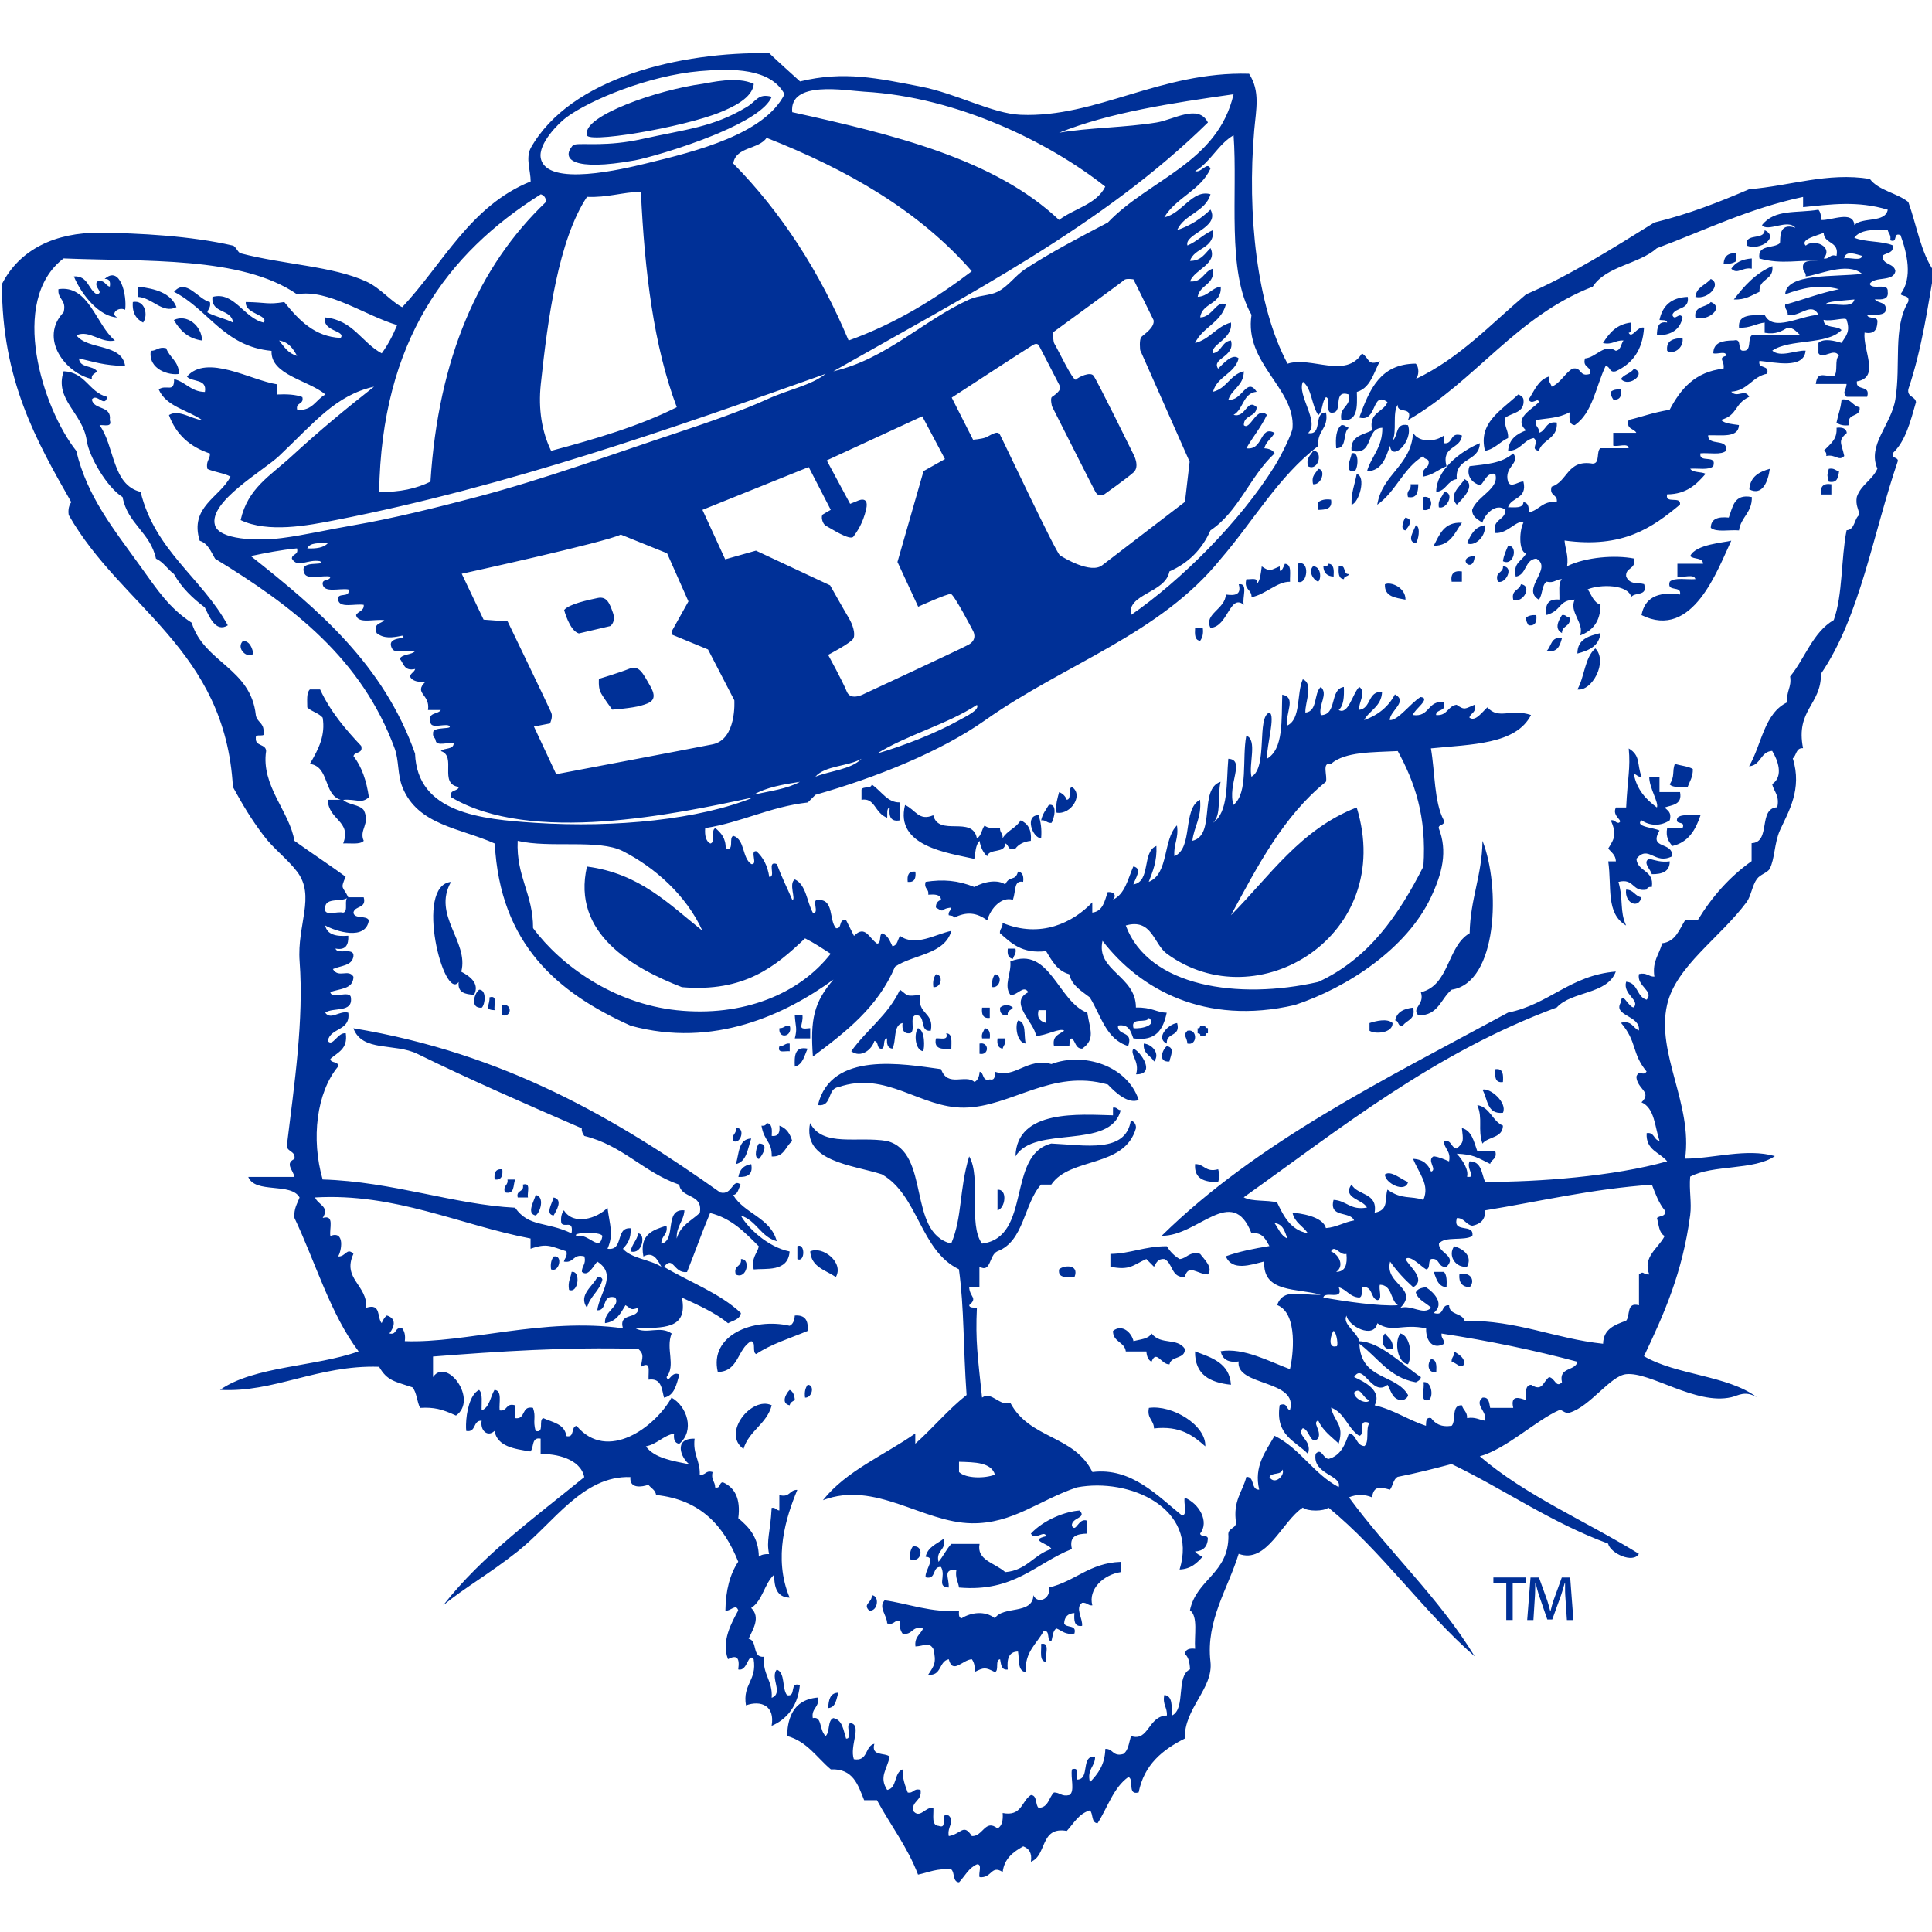 <?xml version="1.0" encoding="utf-8"?>
<!-- Generator: Adobe Illustrator 24.0.0, SVG Export Plug-In . SVG Version: 6.00 Build 0)  -->
<svg version="1.1" id="Capa_1" xmlns="http://www.w3.org/2000/svg" xmlns:xlink="http://www.w3.org/1999/xlink" x="0px" y="0px"
	 viewBox="0 0 360 360" style="enable-background:new 0 0 360 360;" xml:space="preserve">
<style type="text/css">
	.st0{fill:#003097;}
</style>
<g>
	<path class="st0" d="M134.24,20.9c2.23-0.92,5.96-2.6,6.22-5.26c-3.09-1.52-8.27-0.2-9.51-0.03c-8.52,1.14-22.25,5.98-21.58,9.38
		C108.36,26.98,127.39,23.73,134.24,20.9z M118.24,29.89c1.77-0.31,8.51-2.15,14.65-4.66c0.38-0.16,0.76-0.33,1.15-0.48
		c4.69-2,8.81-4.37,9.76-6.72c-2.61-0.7-2.84,0.88-4.75,1.96c-6.22,3.73-11.23,4.09-19.4,5.91c-6.4,1.43-10.9,0.75-12.43,1.01
		c-0.17,0.07-0.34,0.14-0.5,0.23c-0.03,0.03-0.09,0.05-0.1,0.09C104.63,29.64,106.7,31.96,118.24,29.89z M328.82,42.9
		c-0.1,1.97-3.76,0.38-3.35,2.87C328.11,46.77,331.55,44.14,328.82,42.9z M321.17,49.11c1.11,0.15,1.84-0.08,2.39-0.48V47.2
		C322,47.07,321.26,47.77,321.17,49.11z M322.6,50.07c1.17,1.17,2.07-0.35,3.82,0v-1.91C324.64,48.28,323.35,48.91,322.6,50.07z
		 M323.08,55.8c2.18,0.11,3.34-0.8,4.78-1.43c-0.18-2.57,2.72-2.06,2.39-4.78C327.11,50.91,325.02,53.28,323.08,55.8z M18.06,54.85
		c-1.66-0.89-1.6-3.49-4.3-3.35c1.45,3.5,4.84,7.58,8.13,7.65c-1.44-0.58,0.07-2.09,1.43-1.43c0.36-2.63-0.9-8.38-3.82-5.74
		c0.86-0.06,1.12,0.47,0.96,1.43c-0.91-0.2-0.86-1.37-2.39-0.95C17.44,53.64,19.46,54.44,18.06,54.85z M318.78,51.98
		c-0.92,1.15-2.68,1.46-2.87,3.35C318.36,55.89,320.85,52.93,318.78,51.98z M17.11,70.62c-0.14-0.94,0.65-0.95,0.96-1.44
		c-0.77-1.14-3.26-0.57-3.35-2.39c3.25,0.74,4.38,1.25,8.6,1.43c-0.62-4.31-6.94-2.93-9.08-5.74c2.44-1.11,4.57,1.58,7.17,0.96
		c-3.52-2.89-4.85-10.41-10.52-9.56c-0.2,1.95,1.57,1.93,0.96,4.3C7.2,63.07,12.22,69.55,17.11,70.62z M25.71,53.41v1.91
		c2.68,0.15,4.58,3.22,7.17,1.91C31.84,54.61,29,53.79,25.71,53.41z M308.74,62.5c2.69-0.02,4.33-1.09,4.78-3.35
		c-0.64-1.17-1.44,0.86-1.91-0.48c0.56-1.51,3.27-0.87,2.87-3.35c-3.06,0.12-4.71,1.66-5.26,4.3c0.56,0.08,1.36-0.08,1.43,0.48
		C308.91,59.8,308.77,61.1,308.74,62.5z M24.75,56.28c-0.16,2.07,0.66,3.17,1.91,3.83C27.65,58.78,27.05,55.83,24.75,56.28z
		 M315.91,59.15c2.33,0.84,5.5-1.85,2.87-2.87C317.94,57.36,315.59,56.92,315.91,59.15z M37.66,63.45
		c-0.08-2.75-2.81-4.99-5.26-3.82C33.51,61.55,35,63.09,37.66,63.45z M310.65,65.37c1.01,0.77,3.14-0.4,2.87-2.39
		C311.86,63.07,310.41,63.37,310.65,65.37z M28.1,65.37c-0.54,3.51,3.5,4.64,5.26,4.3c-0.03-2.37-1.77-3.01-2.39-4.78
		C29.51,64.54,29.23,65.38,28.1,65.37z M304.44,68.71c-0.54,0.9-1.85,1.02-2.39,1.91C303.49,72.32,306.98,69.55,304.44,68.71z
		 M22.84,92.62c0.91,4.98,5.19,6.6,6.22,11.47c1.42,0.65,2.16,1.99,3.35,2.87c1.43,2.55,3.47,4.5,5.74,6.21
		c0.81,1.59,2,4.8,4.3,3.35c-4.85-8.86-13.55-13.86-16.25-24.86c-5.37-1.32-4.81-8.58-7.65-12.43c0.85-0.11,2.4,0.48,1.91-0.96
		c0.39-2.79-2.99-1.79-3.35-3.83c0.94-1.3,2.39,1.68,2.87-0.48c-3.44-0.86-4-4.6-8.12-4.78c-1.78,5.31,3.55,7.72,4.3,12.91
		C16.58,85.09,19.96,90.86,22.84,92.62z M300.14,73.01c-0.02,0.66,0.22,1.05,0.48,1.44c1.26,0.14,1.57-0.66,1.44-1.91
		C301.21,72.5,300.56,72.65,300.14,73.01z M282.92,73.49c-3.29,3.08-7.53,5.32-6.21,10.52c1.88-0.36,2.76-1.7,4.3-2.39
		c0.1-1.54-0.84-2.02-0.48-3.82c1.29-0.94,3.6-0.86,3.35-3.35C283.78,73.91,283.35,73.71,282.92,73.49z M346.51,75.88
		c-1.38-0.22-1.49-1.69-3.35-1.43c-0.27,2.19-0.46,1.98-0.95,4.3c0.55,0.4,1.28,0.63,2.39,0.48
		C343.93,76.81,346.79,77.92,346.51,75.88z M249.94,79.23c-0.98,0.77-1.11,2.4-0.96,4.3c2.14,0.07,1.14-3.01,2.39-3.83
		C250.76,79.68,250.71,79.1,249.94,79.23z M339.82,84.01c0.37,0.11,0.55,0.4,0.48,0.96c1.72-0.4,2.31,1.08,3.35,0
		c-0.53-2.51-1.25-2.78,0.48-4.3c-0.11-0.84-0.82-1.09-1.91-0.96C342.33,81.83,341.29,82.51,339.82,84.01z M263.32,80.66
		c-0.45,6.25-5.76,7.63-6.69,13.39c3.47-2.42,4.9-6.9,8.61-9.08c0.01,0.64,0.84,0.44,0.96,0.96c0.23,1.51-1.47,1.08-0.96,2.87
		c1.78-0.3,2.8-1.34,4.3-1.91c-1.02-3.89,2.63-3.11,2.87-5.74c-2.37-0.78-1.52,1.67-3.35,1.44v-1.44
		C267.38,82.41,264.37,82.47,263.32,80.66z M275.75,82.58c-3.85,1.6-8.17,5.16-8.13,9.08c1.88-0.19,2.04-2.1,3.83-2.39
		C271.06,85.21,275.65,86.14,275.75,82.58z M244.67,84.01c-0.42,0.85-1.33,1.22-0.95,2.87C245.75,87.92,246.6,83.89,244.67,84.01z
		 M251.85,84.49c-0.01,0.8-1.56,3.49,0.48,3.35C253.02,87.72,253.44,83.9,251.85,84.49z M245.63,87.36
		c-0.42,0.85-1.33,1.21-0.96,2.87C246.28,90.43,247.13,87.44,245.63,87.36z M329.78,87.36c-1.99,0.56-3.66,1.44-3.82,3.83
		C328.43,92.47,329.46,89.67,329.78,87.36z M340.77,89.75c1.6,0.33,1.75-0.8,1.91-1.91c-0.65-0.15-0.91-0.68-1.91-0.48
		C340.44,88.83,340.44,88.28,340.77,89.75z M252.8,88.31c-0.33,1.91-1.04,3.42-0.96,5.74C253.25,93.69,254.63,88.79,252.8,88.31z
		 M272.88,89.27c-0.58,1.2-3.14,2.89-1.43,4.78C272.36,93.08,275.2,90.47,272.88,89.27z M264.28,90.23h-1.44
		c0.2,1.15-0.87,1.04-0.48,2.39C264.1,92.92,264.24,91.63,264.28,90.23z M339.34,92.14h1.91v-1.91
		C339.75,90,339.12,90.64,339.34,92.14z M269.06,91.66c-0.27,1-1.18,1.36-0.95,2.87C269.59,95.02,271.19,91.74,269.06,91.66z
		 M265.23,92.62v2.39C267.16,95.47,267.16,92.15,265.23,92.62z M322.13,96.44c-1.94-0.19-3.33,0.17-3.35,1.91
		c1.03,0.89,3.5,0.32,5.26,0.48c0.35-2.52,2.46-3.28,2.39-6.21C323.06,91.95,322.89,94.49,322.13,96.44z M245.63,93.57v1.44
		c1.4-0.03,2.7-0.17,2.39-1.91C246.91,92.94,246.19,93.17,245.63,93.57z M261.89,96.44c-0.28,0.29-1.12,2.27,0,2.39
		C262.44,98.11,263.56,96.82,261.89,96.44z M267.15,101.7c3.16-0.02,3.92-2.46,5.26-4.3C269.05,97.23,268.24,99.61,267.15,101.7z
		 M263.8,101.22c0.45-0.4,1.02-3.05,0-3.35C263.49,98.91,262.01,100.85,263.8,101.22z M276.71,97.87c-1.96,0.27-2.66,1.81-3.35,3.35
		C274.64,101.91,276.88,100.16,276.71,97.87z M305.87,114.61c9.57,4.76,14.21-8.57,16.73-13.87c-1.25,0.36-6.66,0.66-7.65,2.87
		c0.61,0.67,2.34,0.21,2.39,1.43h-4.78v2.39c0.99,0.28,3.14-0.59,3.35,0.48c-1.62,0.13-3.88-0.37-4.78,0.48
		c-0.63,2.06,2.28,0.59,1.91,2.39C308.74,110.14,306.45,111.51,305.87,114.61z M281.01,101.7c-0.38,0.9-0.8,1.75-0.96,2.87
		C282.09,105.61,282.93,101.58,281.01,101.7z M274.79,103.61C271.11,103.77,274.55,107.21,274.79,103.61L274.79,103.61z
		 M232.25,107.92c-0.55,1.98,1,1.86,0.96,3.35c2.61-0.49,4.78-2.93,7.17-2.87c-0.08-1.35,0.41-3.28-0.96-3.35
		c-0.21,0.49-1.03,2.5-0.96,0.48c-1.79,0.71-1.75,1.1-3.35,0c-0.18,1.25-0.25,2.62-0.95,3.35
		C234.64,107.44,233.09,108.02,232.25,107.92z M241.81,105.04v3.35C243.67,109.13,244.17,104.18,241.81,105.04z M246.59,105.52
		c0.06,1.22,0.69,1.86,1.91,1.91c0.07-1.19,0.09-2.32-0.96-2.39C247.44,105.42,247.14,105.6,246.59,105.52z M244.67,105.52
		c-0.91,0.9-0.05,2.49,0.96,2.87C246.3,107.74,246.09,105.51,244.67,105.52z M249.46,105.52c-0.07,1.19-0.09,2.32,0.96,2.39
		c0-0.63,0.84-0.44,0.95-0.95C250.11,107.1,250.99,105.1,249.46,105.52z M279.1,108.39c1.49,0.49,3.08-2.79,0.96-2.87
		C280.14,106.88,278.44,106.46,279.1,108.39z M270.49,108.39h1.91v-1.91C270.91,106.26,270.27,106.9,270.49,108.39z M258.06,108.87
		c-0.11,2.34,1.96,2.5,3.83,2.87C261.96,109.55,259.22,108.31,258.06,108.87z M228.42,110.78c-0.1,2.73-4.17,3.63-2.87,6.21
		c3.28-0.18,3.58-6.44,6.22-4.3c-0.39-1.2,0.93-4.12-0.95-3.82C231.38,110.87,230.08,111.01,228.42,110.78z M283.4,108.87
		c-0.27,1.17-1.85,1.02-1.43,2.87C283.84,112.5,285.59,109.11,283.4,108.87z M286.27,114.61c-0.83-0.04-1.49,0.1-1.91,0.48
		c-0.02,0.66,0.22,1.05,0.48,1.43C286.09,116.66,286.4,115.86,286.27,114.61z M291.05,117.96c-0.03-1.46,1.72-1.15,1.43-2.87
		c-0.61-0.03-0.66-0.62-1.43-0.48C290.38,115.66,289.58,117.18,291.05,117.96z M224.12,117h-1.43c-0.07,1.19-0.09,2.32,0.95,2.39
		C224.04,118.83,224.27,118.11,224.12,117z M298.22,117.96c-2.17,0.54-4.3,1.12-4.3,3.82C296.05,121.21,297.98,120.42,298.22,117.96
		z M288.18,121.3c2.1,0.35,2.48-1.03,2.87-2.39C288.93,118.54,289.12,120.49,288.18,121.3z M47.23,121.78
		c-0.3-1.14-0.64-2.23-1.91-2.39C43.8,120.78,46.2,122.92,47.23,121.78z M297.27,120.82c-1.99,1.68-2.01,5.33-3.35,7.65
		C296.6,128.89,299.68,123.32,297.27,120.82z M253.28,128c-1.23,1.17-2.02,5.29-3.83,4.3c0.93-0.82,1.03-2.47,0.96-4.3
		c-2.74,0.44-1.15,5.22-4.3,5.26c-0.5-1.96,1.47-3.91,0-5.26c-1.35,1.2-0.54,4.56-2.87,4.78c-0.11-1.88,1.61-5.33-0.48-6.21
		c-1.19,2.64-0.3,7.35-2.87,8.61c-0.46-2.38,1.77-5.18-0.96-5.74c-0.17,4.77,0.27,10.15-2.87,11.95c-0.03-2.53,1.65-8.08,0.48-8.61
		c-2.43,0.76-0.25,10.27-3.35,11.95c-0.55-2.32,1.16-6.89-0.96-7.65c-0.83,4.27,0.42,10.62-2.39,12.91
		c-1.19-3.83,2.33-8.41-0.96-8.61c-0.4,4.55,0.07,9.95-2.87,11.95c1.65-1.38,0.81-5.25,1.43-7.65c-4.11,1.31-0.84,9.99-5.26,10.99
		c0.32-2.71,1.76-4.29,1.43-7.65c-3.34,1.76-1.21,8.99-4.78,10.52c-0.19-2.26,0.85-3.29,0.48-5.74c-2.65,2.61-1.48,9.04-5.26,10.52
		c0.75-1.96,1.57-3.84,1.43-6.69c-2.75,1.07-0.97,6.67-4.3,7.17c0.31-1.04,1.79-2.98,0-3.35c-1.02,2.33-1.54,5.15-3.82,6.21
		c0.69-0.7,0.37-1.51-0.96-1.43c-0.57,1.66-0.87,3.58-2.87,3.82v-1.91c-3.57,3.77-9.62,6.77-16.73,3.83
		c0.11,0.9-0.54,1.05-0.48,1.91c2.12,1.86,4.09,3.88,8.6,3.35c1.09,1.78,2.06,3.67,4.31,4.3c0.53,2.18,2.3,3.11,3.82,4.3
		c2.1,3.32,3,7.83,7.17,9.08c1.04-2.95-2.04-1.79-1.91-3.82c2.07-0.31,2.39,1.11,2.87,2.39c4.3,0.64,5.58-1.75,6.22-4.78
		c-1.95-0.04-2.68-1.03-5.74-0.96c0.03-5.93-7.49-6.85-6.22-12.43c6.88,8.96,19.06,15.87,35.86,11.95
		c9.78-3.24,20.85-10.52,25.34-20.08c2.09-4.44,3.16-8.55,1.43-12.91c0.04-0.76,1.22-0.37,0.95-1.43
		c-1.81-3.45-1.61-8.91-2.39-13.39c7.52-0.76,15.86-0.71,18.65-6.22c-3.84-1.28-6,0.95-8.13-1.43c-0.92,0.8-2.24,2.78-3.35,1.91
		c0.2-0.91,1.37-0.86,0.96-2.39c-1.79,0.71-1.76,1.1-3.35,0c-1.69,0.22-1.68,2.14-3.83,1.91c0.04-1.23,2.05-0.5,1.43-2.39
		c-3.07-0.37-2.56,2.86-5.74,2.39c0.22-1.01,3.5-3.13,1.43-3.35c-1.89,1.15-4.19,4.41-5.74,4.3c0.01-1.76,3.48-3.47,0.96-4.78
		c-1.21,2.3-3.15,3.87-5.74,4.78c1.01-1.86,3.23-2.51,3.35-5.26c-2.72-0.17-1.98,3.12-4.3,3.35
		C253.12,130.98,254.66,128.94,253.28,128z M214.08,189.67c1.61,1.34-1.38,2.1-2.87,1.91C210.6,189.38,213.64,190.82,214.08,189.67z
		 M260.45,139.95c3.1,5.67,5.43,12.1,4.78,21.51c-4.62,9.09-10.21,17.2-19.6,21.51c-14.85,3.38-31.63,0.94-35.86-10.52
		c4.9-1.39,5.17,3.44,7.65,5.26c16.91,12.39,42.7-3.4,35.38-27.25c-10.46,4.04-16.2,12.8-23.43,20.08
		c4.98-9.21,9.83-18.54,17.69-24.86c0.35-1.09-0.86-3.73,0.96-3.35C250.66,140.03,255.77,140.2,260.45,139.95z M68.74,148.55
		c-0.45-3.05-1.32-5.69-2.87-7.65c0.19-0.92,1.85-0.38,1.43-1.91c-2.94-3.12-5.73-6.38-7.65-10.52h-1.91
		c-0.66,0.62-0.48,2.08-0.48,3.35c0.81,0.79,2.15,1.04,2.87,1.91c0.51,3.24-0.66,5.68-2.39,8.61c3.66,0.48,2.53,5.75,5.73,6.69
		h-2.39c0.12,3.83,4.48,3.9,2.87,8.13c1.38-0.06,3.13,0.26,3.83-0.48c-0.94-2.09,1.29-3.12,0-5.73c-0.84-1.07-2.87-0.96-3.83-1.91
		C66.51,148.84,67.29,149.84,68.74,148.55z M315.43,143.29c-0.9-0.53-2.26-0.61-3.35-0.96c-0.54,1.49,0.06,2.23-0.96,3.83
		c0.62,0.66,2.08,0.47,3.35,0.48C314.85,145.58,315.48,144.78,315.43,143.29z M167.7,152.86v-3.35c-2.27,0.09-3.31-1.93-5.26-3.35
		c-0.07,0.88-1.62,0.29-1.91,0.96v1.91c2.56-0.44,2.4,2.46,4.78,3.35c0.08-0.72-0.17-1.77,0.48-1.91
		C165.59,152.1,165.94,153.19,167.7,152.86z M199.73,146.64c-0.82,0.29,0.04,2.27-0.95,2.39c-0.27-0.69-0.75-1.17-1.43-1.43
		c-0.29,1.15-0.69,2.18-0.48,3.83C199.58,151.88,201.96,148.07,199.73,146.64z M182.52,156.68c0.21,1.22,0.67,2.2,1.43,2.87
		c0.37-1.54,3.38-0.44,3.35-2.39c0.75,0.21,0.41,1.51,1.91,0.96c0.62-0.82,1.57-1.3,2.87-1.44c0.18-2.09-0.57-3.25-1.91-3.82
		c-0.8,1.43-2.54,1.92-3.35,3.35c0.11-0.9-0.54-1.06-0.48-1.91c-1.18,0.06-2.3,0.07-2.87-0.48c-0.56,0.72-0.6,1.96-1.44,2.39
		c-0.83-4.33-7.13-0.22-8.13-4.3c-2.71,1.16-3.31-1.06-5.26-1.91c-1.95,7.73,8.1,8.94,12.91,10.04
		C181.75,158.78,181.81,157.4,182.52,156.68z M195.43,149.99c-0.53,0.9-1.19,1.68-1.43,2.87c0.9-0.11,1.05,0.54,1.91,0.48
		C196.32,152.93,197.22,149.6,195.43,149.99z M194,156.2c0.15-1.74-0.08-3.11-0.48-4.3C190.87,151.88,192.38,156.18,194,156.2z
		 M310.65,154.29c-0.31,1.74,0.32,2.55,0.96,3.35c2.99-0.67,4.34-2.99,5.26-5.74c-1.5,0.1-3.51-0.32-4.3,0.48
		c-0.59,1.55,1.55,0.36,0.96,1.91H310.65z M264.28,189.19c3.75,0.09,4.19-3.14,6.22-4.78c8.59-1.33,9.11-19.23,5.74-27.73
		c-0.08,6.46-2.28,10.79-2.39,17.21c-4.24,2.45-3.71,9.68-9.09,11C265.53,187.27,262.96,187.74,264.28,189.19z M307.78,162.89
		c1.93,0.02,3.36-0.46,3.35-2.39c-1.64,0.21-2.68-0.19-3.83-0.48C305.95,160.66,307.68,162.15,307.78,162.89z M169.14,164.33
		c1.26,0.14,1.57-0.66,1.43-1.91C169.31,162.27,169,163.08,169.14,164.33z M88.34,185.36c1.1-2.11-0.82-3.48-2.39-4.3
		c1.47-5.6-5.44-10.49-1.91-16.73c-6.9,0.67-1.31,22.43,1.43,18.64C85.23,184.97,86.68,185.27,88.34,185.36z M305.87,167.2
		c-1.24-0.19-1.44-1.43-2.87-1.43C302.68,168.25,305.29,169.48,305.87,167.2z M189.22,176.76h-1.43c-0.13,1.09,0.11,1.8,0.96,1.91
		C188.89,178.03,189.42,177.76,189.22,176.76z M174.4,181.54c-0.4,0.56-0.63,1.28-0.48,2.39
		C175.4,184.12,175.86,181.63,174.4,181.54z M185.39,181.54c-0.4,0.56-0.63,1.28-0.48,2.39
		C186.4,184.12,186.86,181.63,185.39,181.54z M89.78,187.76c0.65-0.64,0.91-3.34-0.48-3.35C88.4,184.98,87.48,187.98,89.78,187.76z
		 M167.7,184.41c-2.16,4.69-6.23,7.47-9.08,11.47c1.83,1.37,3.88-0.36,4.3-1.91c0.9,0.05,0.33,1.58,1.43,1.43
		c0.67-0.29,0.07-1.84,0.96-1.91c-0.13,1.09,0.12,1.8,0.96,1.91c0.82-1.42,0.09-4.37,1.91-4.78c-0.13,1.25,0.17,2.05,1.43,1.91
		c1.03-0.4-0.18-3.05,0.96-3.35c2.12-0.21,0.63,3.19,2.87,2.87c0.7-3.57-2.73-3.01-1.91-6.69
		C168.71,185.73,169.24,185.53,167.7,184.41z M91.21,185.84c0.09,1.56-1.12,2.3,0.96,2.39C91.95,187.33,92.82,185.35,91.21,185.84z
		 M93.6,187.28v1.91C95.44,189.57,95.44,186.9,93.6,187.28z M186.35,187.76c-0.09,1.04,0.39,1.52,1.43,1.43
		c-0.14-0.94,0.65-0.95,0.96-1.43C188.11,187.14,186.98,187.14,186.35,187.76z M184.44,187.76H183c-0.14,1.25,0.17,2.06,1.43,1.91
		V187.76z M259.98,190.15c0.75,0.04,0.37,1.22,1.43,0.95c0.69-1.06,2.43-1.08,1.91-3.35C261.6,187.95,260.28,188.53,259.98,190.15z
		 M150.97,193.49v-1.91c-2.69,0.34-1.26-0.46-1.44-2.39h-1.43c0.12,2.2,0.51,2.31,0,4.3H150.97z M191.13,194.45
		c-0.4-1.52,0.19-4.02-1.43-4.3C189.09,191.1,189.44,194.29,191.13,194.45z M255.19,192.06c1.05,0.7,4.34,0.45,4.3-1.43
		c-1-0.94-3.17-0.37-4.3,0V192.06z M219.34,190.63c-1.61,0.16-4.16,2.78-1.91,3.83C217.21,192.33,220.07,193.27,219.34,190.63z
		 M147.15,191.1c-0.9-0.11-1.06,0.54-1.91,0.48C144.95,193.69,147.82,193.23,147.15,191.1z M223.64,191.1
		c-0.03,0.29-0.07,0.57-0.48,0.48v0.96c0.29,0.03,0.56,0.07,0.48,0.48h0.96c0.03-0.29,0.07-0.57,0.48-0.48v-0.96
		c-0.29-0.03-0.57-0.07-0.48-0.48H223.64z M171.05,191.58c-0.77,1.01-0.55,4.09,0.96,4.3C172.3,195.35,172.42,191.93,171.05,191.58z
		 M183.48,191.58c-0.15,0.65-0.68,0.91-0.48,1.91h1.43C184.57,192.4,184.32,191.7,183.48,191.58z M221.25,192.06
		c-0.9,0.91-0.05,1.2,0,2.39C223.17,194.92,223.17,191.59,221.25,192.06z M174.4,193.49c-0.44,2.03,1.14,2.04,2.87,1.91
		c-0.01-1.27,0.27-2.81-0.95-2.87C176.79,193.98,175.24,193.38,174.4,193.49z M186.83,195.4c0.15-0.65,0.68-0.91,0.48-1.91h-1.43
		C185.74,194.58,185.99,195.29,186.83,195.4z M147.15,195.88v-1.43c-0.9-0.11-1.06,0.54-1.91,0.48
		C144.75,196.37,146.3,195.77,147.15,195.88z M182.52,194.45v1.91C184.36,196.74,184.36,194.07,182.52,194.45z M215.04,197.8
		c1.19-1.43-0.32-3.22-1.91-3.35C212.94,196.39,214.43,196.65,215.04,197.8z M217.9,197.8c0.21-1.07,1.1-2.59-0.48-2.87
		C216.59,195.55,215.68,197.96,217.9,197.8z M148.1,198.75c1.52-0.39,1.77-2.05,2.39-3.35C148.07,194.9,148.01,196.75,148.1,198.75z
		 M211.21,195.4c-0.78,1.02,1.22,2.32,0.48,4.78C215.49,200.23,212.55,195.93,211.21,195.4z M152.41,205.92
		c2.74,0.35,1.67-3.1,3.83-3.35c8.91-3.11,15.23,3.92,23.43,3.82c8.74-0.1,16.3-7.32,26.77-4.3c1.29,1.39,3.76,3.71,5.74,2.87
		c-2.15-6.46-10.33-8.96-16.26-6.69c-4.54-1.27-6.75,2.77-10.52,1.43c-0.04,0.75,0.06,1.66-0.95,1.43
		c-1.54,0.42-0.99-1.24-1.91-1.43c-0.07,0.89-0.32,1.6-0.96,1.91c-1.7-1.54-5.01,1.11-6.22-2.39
		C168.42,198.28,154.83,195.74,152.41,205.92z M280.05,201.62c0.09-1.37,0.06-2.61-1.44-2.39
		C278.53,200.6,278.56,201.84,280.05,201.62z M276.23,203.05c1.01,1.7,0.78,4.64,3.82,4.3
		C280.93,205.46,277.62,202.61,276.23,203.05z M276.23,213.09c1.06-1.33,3.78-1,3.82-3.35c-2.01-0.86-2.35-3.39-4.78-3.83
		C276.36,208.53,275.31,210.32,276.23,213.09z M189.22,215.48c3.47-5.93,17.72-1.08,19.6-8.61c-0.61-0.03-0.66-0.61-1.43-0.48v1.43
		C201.3,207.68,189.44,206.61,189.22,215.48z M225.07,286.72c-0.01-0.79-1.33-0.27-1.44-0.96c1.74-2.19-0.15-5.58-2.87-6.69
		c-0.28,0.99,0.59,3.14-0.48,3.34c-4.45-3.54-9.41-9.04-16.73-8.12c-3.41-6.93-11.7-6.09-15.3-12.91c-2,0.75-3.42-2.21-5.26-0.96
		c-0.81-7.72-1.25-10.56-0.96-16.73c-0.56-0.08-1.36,0.08-1.44-0.48c1.64-1.43,0.13-1.42,0-3.35h1.91v-3.83
		c2.18,1.25,1.77-2.16,3.35-2.87c4.99-1.87,4.9-8.81,8.13-12.43h1.91c3.52-5.2,13.66-3.03,15.78-10.52
		c0.02-0.82-0.37-1.23-0.96-1.43c-0.95,6.14-8.46,4.59-14.82,4.3c-8.39,2.13-3.57,17.47-12.91,18.65
		c-2.62-3.6-0.09-12.35-2.39-16.26c-1.91,6.37-1.23,11.21-3.35,16.26c-8.27-2.08-3.75-16.97-11.95-19.12
		c-5.52-0.94-11.97,1.22-14.34-3.35c-1.46,7.22,7.83,7.77,13.38,9.56c6.8,3.88,7.13,14.23,14.35,17.69
		c1.01,7.39,0.78,14.34,1.43,23.43c-3.47,2.74-6.27,6.16-9.56,9.08v-1.91c-5.81,4.07-12.84,6.92-17.21,12.43
		c9.77-3.72,18.57,4.17,27.73,4.3c7.68,0.11,12.62-4.38,19.61-6.69c9.79-1.86,22.67,3.89,19.12,15.3c2.14-0.09,3.24-1.22,4.3-2.39
		c-0.57-0.23-1.08-0.51-1.43-0.96C224.19,289.02,224.98,288.22,225.07,286.72z M178.7,274.29v-1.91c2.94,0.09,5.97,0.08,6.69,2.39
		C183.54,275.52,179.97,275.52,178.7,274.29z M147.62,212.62c-0.39-1.36-1.08-2.43-2.39-2.87c0.14,1.25-0.18,2.06-1.43,1.91
		c0.07-1.19,0.09-2.32-0.95-2.39c-0.11,0.37-0.4,0.56-0.96,0.48c0.51,3.03,1.95,2.81,1.91,5.74
		C146.17,215.62,146.36,213.58,147.62,212.62z M136.63,212.62c1.51,0.7,2.3-2.75,0.48-2.39
		C137.3,211.38,136.23,211.27,136.63,212.62z M139.98,212.14c-2.45,0.1-2.24,2.86-2.87,4.78
		C139.18,216.44,139.31,214.03,139.98,212.14z M141.41,215.96c0.43-0.38,2.12-2.93,0-2.87
		C141.03,213.43,140.35,215.76,141.41,215.96z M139.98,216.92c-1.39,0.21-2.18,1.01-2.39,2.39
		C139.24,219.37,140.36,218.9,139.98,216.92z M226.99,220.26c0.33-1.47,0.33-0.92,0-2.39c-2.41,0.65-2.53-0.98-4.3-0.96
		C222.48,219.67,224.42,220.29,226.99,220.26z M93.6,217.88c-1.26-0.14-1.57,0.66-1.43,1.91C93.42,219.93,93.73,219.13,93.6,217.88z
		 M262.37,220.26c-1.33-0.52-3.16-2.23-4.3-1.43C257.99,220.4,261.84,222.41,262.37,220.26z M94.08,222.18
		c1.9,0.46,1.49-1.39,1.91-2.39h-1.43C94.75,220.94,93.68,220.83,94.08,222.18z M96.47,223.13h1.91c-0.21-0.9,0.65-2.88-0.96-2.39
		C97.78,222.22,96.11,221.66,96.47,223.13z M185.87,225.52c1.46-0.34,1.94-3.98,0-3.83V225.52z M99.81,222.66
		c-0.26,1.14-1.78,3.46,0,3.83C100.68,225.94,101.56,222.98,99.81,222.66z M103.16,223.13c-0.27,1.07-1.62,3.15,0,3.35
		C103.64,225.62,104.99,223.55,103.16,223.13z M118.94,229.83c-0.28,1.32-1.19,2-1.44,3.35
		C119.74,233.84,120.36,229.91,118.94,229.83z M148.58,232.22v2.39C150.05,235.34,150.05,231.49,148.58,232.22z M219.82,234.61
		c-1-0.59-1.8-1.39-2.39-2.39c-4.16-0.01-6.77,1.38-10.52,1.43v2.39c3.66,0.73,4.17-0.3,6.69-1.44c0.47,0.49,0.95,0.97,1.43,1.44
		c0.41-0.7,0.71-1.52,1.91-1.44c1.66,0.73,1.25,3.53,3.82,3.35c0.71-2.54,2.27-0.53,4.31-0.48c1.05-1.28-0.71-2.83-1.44-3.83
		C221.52,233.13,221.26,234.46,219.82,234.61z M270.97,232.22c-1.23,1.7,0.19,4.05,2.39,3.82
		C274.4,234.09,272.74,232.73,270.97,232.22z M155.75,237.96c1.56-2.73-2.51-5.87-4.78-4.78
		C151.18,236.15,153.86,236.66,155.75,237.96z M103.16,234.13c-0.4,0.56-0.63,1.28-0.48,2.39
		C104.2,237.23,104.98,233.77,103.16,234.13z M137.1,237.48c2.04,1.04,2.88-2.99,0.96-2.87C138.29,236.11,136.6,235.69,137.1,237.48
		z M197.35,236.52c-0.28,1.71,1.41,1.45,2.87,1.43C201.16,235.52,198.2,235.73,197.35,236.52z M106.51,237
		c-0.15,1.12-0.75,1.79-0.48,3.35C107.79,241.11,108.27,236.71,106.51,237z M267.15,237c0.49,1.27,0.79,2.72,2.39,2.87
		c0.06-1.18,0.07-2.3-0.48-2.87H267.15z M271.93,237.48c-0.13,1.56,0.57,2.3,1.91,2.39C274.97,238.68,274.03,236.87,271.93,237.48z
		 M112.25,238.43c-0.11-0.37-0.4-0.56-0.96-0.48c-0.64,1.6-3.66,3.33-1.91,5.74C109.91,241.51,111.72,240.62,112.25,238.43z
		 M148.1,245.13c-0.07,0.89-0.31,1.6-0.96,1.91c-6.78-1.57-15.02,1.78-13.39,8.61c3.92-0.06,3.63-4.33,6.21-5.73
		c0.99,0.12,0.13,2.1,0.95,2.39c2.76-1.86,6.3-2.94,9.56-4.3C150.69,246.04,150,244.98,148.1,245.13z M214.56,248.47
		c-0.54,1.06-2.1,1.08-3.35,1.44c-0.32-1.52-2.08-3.31-3.82-1.91c-0.03,2.11,2.16,1.99,2.39,3.83h3.83
		c0.07,0.89,0.32,1.59,0.96,1.91c0.92-2.34,1.83,0.59,3.35,0.48c0.29-1.62,2.93-0.9,2.87-2.87
		C219.31,249.17,216.38,250.73,214.56,248.47z M259.5,251.34c0.18-1.62-0.83-2.04-1.43-2.87
		C257.21,249.38,257.53,251.82,259.5,251.34z M260.93,248.47c-1.23,1.73-0.43,5.51,1.43,5.74
		C263.23,252.62,262.77,248.88,260.93,248.47z M222.68,251.82c-0.06,4.36,2.8,5.8,6.69,6.21C229.11,254,225.82,252.98,222.68,251.82
		z M272.88,254.21c-0.03-1.4-1.09-1.78-1.91-2.39c0.11,0.9-0.54,1.05-0.48,1.91C271.49,254,272.04,255.1,272.88,254.21z
		 M266.67,253.26c-0.76,0.71-0.7,2.72,0.96,2.39C267.69,254.46,267.71,253.32,266.67,253.26z M265.23,257.56
		c0.35,1.08-0.86,3.73,0.96,3.35C267.23,260.3,266.71,257.23,265.23,257.56z M150.49,258.04c-0.4,0.56-0.63,1.28-0.48,2.39
		C151.38,260.49,151.84,258,150.49,258.04z M146.96,319.27c1.13-1.33,1.87-3.05,2.09-5.3c-2.06-0.63-0.59,2.28-2.39,1.91
		c-0.99-1.24-0.29-4.17-1.91-4.78c-1.32,1.51,1.31,4.39-0.96,5.26c0.23-3.26-1.75-4.31-1.43-7.65c-2.31,0.24-1.12-3.03-2.87-3.35
		c0.81-1.77,2.29-3.99,0.48-5.74c2.15-1.36,2.45-4.57,4.3-6.22c-0.04,2.43,0.54,4.24,2.87,4.3c-3.13-7.43-0.64-15.1,1.43-20.08
		c-1.49-0.05-1.36,1.51-3.35,0.96v2.87c-0.61-0.03-0.66-0.61-1.43-0.48c-0.25,4.64-1.03,6.04-0.48,8.61
		c-0.83-0.03-1.48,0.11-1.91,0.48c-0.06-3.61-1.83-5.5-3.83-7.17c0.48-3.67-0.67-5.71-2.87-6.69c-0.76,0.04-0.37,1.22-1.44,0.96
		c0.01-1.13-0.82-1.41-0.48-2.87c-1.35-0.4-1.23,0.67-2.39,0.48c0.09-2.64-1.32-3.78-0.96-6.69c-4.03-0.12-2.53,3.68-0.95,4.78
		c-3.17-0.65-6.51-1.14-8.13-3.35c2.12-0.42,3.15-1.95,5.26-2.39c-0.13,1.09,0.12,1.8,0.96,1.91c2.95-2.42,1.45-7-1.44-8.6
		c-3.03,5.46-11.94,12.11-17.69,5.26c-1.12,0.15-0.28,2.27-1.91,1.91c-0.28-2.27-2.55-2.55-4.3-3.35c-0.95,0.33,0.3,2.85-1.43,2.39
		c-0.56-2.09,0.13-2.46-0.48-4.3c-2.25-0.49-1.27,2.23-3.35,1.91v-2.39c-1.79-0.51-1.36,1.18-2.87,0.95
		c-0.15-1.44,0.53-3.72-0.96-3.82c-0.78,1.29-0.9,3.25-2.39,3.82c-0.06-1.38,0.26-3.13-0.48-3.82c-1.73,0.84-2.38,4.22-2.43,6.42
		c-0.01,0.47,0,0.91,0.04,1.23c1.93,0.33,1.18-2.01,2.87-1.91c-0.32,1.81,1.11,3.13,2.39,1.91c0.58,2.93,3.68,3.33,6.69,3.82
		c0.72-0.71,0.14-2.73,1.91-2.39v2.87c2.78-0.09,7.43,0.84,8.13,4.3c-9.21,7.52-18.95,14.52-26.3,23.9
		c3.92-3.25,8.55-5.83,13.87-10.04c6.74-5.34,12.15-14.18,21.03-13.87c-0.22,2.23,2.15,1.86,3.35,1.43
		c0.48,0.64,1.29,0.94,1.44,1.91c8.36,0.88,12.65,5.83,15.3,12.43c-1.53,2.29-2.34,5.31-2.39,9.08c0.85,0.28,1.98-1.4,2.39,0
		c-1.26,2.31-3.19,5.75-1.91,9.08c1.65-0.86,2.22-0.29,1.91,1.91c1.77,0.46,1.79-3.26,2.87-1.91c0.66,4.01-2.1,4.6-1.43,8.61
		c2.78-1,5.45,0.04,4.78,3.82C145.06,321.04,146.12,320.26,146.96,319.27z M147.15,261.86c0.1-0.54,0.53-0.75,0.96-0.96
		c-0.07-0.89-0.31-1.6-0.96-1.91C146.47,259.62,145.43,261.52,147.15,261.86z M138.54,269.99c1.03-3.44,4.33-4.6,5.26-8.13
		C140.09,260.07,134.42,267.05,138.54,269.99z M214.08,262.34c-0.41,2,0.93,2.26,0.95,3.83c4.85-0.55,7.29,1.32,9.56,3.34
		C224.77,265.58,218.44,261.72,214.08,262.34z M175.35,291.98c0.99,1.83-0.91,3.71,1.43,3.83c0.1-1.93-1.2-3.36,1.44-3.35
		c-0.28,1.55,0.32,2.23,0.48,3.35c10.3,0.9,14.29-4.51,21.03-7.18c-0.58-2.49,1.02-2.81,2.87-2.87v-2.39
		c-1.68-0.68-2.06,2.35-2.87,0.96c-0.12-1.62,2.86-1.39,1.44-2.87c-2.58,0.16-6.61,1.67-9.08,4.3c0.77,1.4,2.46-0.76,2.87,0.48
		c-3.38,0.78,0.5,1.36,0.96,2.39c-3.29,1.02-4.61,4-8.61,4.31c-1.95-1.75-5.39-2.22-4.78-5.26h-5.26c-0.92,0.99-1.51,2.31-2.39,3.35
		c-0.53-2.29,1.49-2.02,0.95-4.3c-1.26,0.97-2.96,1.5-3.35,3.35c2.09,0.04-0.24,2.59,0,3.82
		C174.59,294.41,173.6,291.82,175.35,291.98z M170.09,288.16c-0.4,0.55-0.63,1.28-0.48,2.39
		C171.88,291.35,172.25,287.79,170.09,288.16z M208.82,292.94v-1.91c-5.85,0.2-8.47,3.64-13.39,4.78c0.45,2.18-2.17,3.17-2.87,1.43
		c-0.13,3.69-5.72,1.93-7.17,4.3c-1.89-1.5-4.53-1.06-6.21,0c-0.56-0.08-0.52-0.76-0.48-1.44c-4.84,0.53-9.79-1.38-13.87-1.91
		c-1.2,1.34,0.43,2.75,0.48,4.3c1.35,0.4,1.24-0.67,2.39-0.48c-0.15,1.11,0.08,1.83,0.48,2.39c1.95,0.36,1.65-1.54,3.83-0.95
		c-0.49,1.1-1.65,1.54-1.43,3.34c1.61-0.05,2.53-0.95,3.34,0.48c0.61,2.59,0.15,3.08-0.96,4.78c2.54,0.3,1.95-2.51,3.83-2.87
		c0.74,2.89,2.55,0.1,4.3,0c0.4,0.55,0.63,1.28,0.48,2.39c1.8-0.91,2.03-0.91,3.82,0c0.83-0.29-0.04-2.27,0.96-2.39
		c0.2,0.91,0.17,2.06,1.43,1.91c-0.19-1.94,0.18-3.33,1.91-3.35c0.27,1.48-0.13,3.64,1.43,3.83c-0.18-3.85,2.08-5.25,3.35-7.65
		c1.32-0.21,0.45,1.78,1.43,1.91c0.27-0.85,0.25-1.99,0.95-2.39c1.04,0.4,1.63,1.24,3.35,0.95c0.5-1.78-1.61-0.94-1.91-1.91
		c0.06-1.21,0.7-1.85,1.91-1.91c-0.09,1.37-0.06,2.61,1.43,2.39c0.17-1.32-1.37-3.36,0-4.3c0.91-0.11,1.06,0.54,1.91,0.48
		C202.73,296.12,205.6,293.43,208.82,292.94z M161.97,300.11c1.58,0.23,2.01-2.76,0.48-2.87
		C162.55,298.66,160.68,298.86,161.97,300.11z M194,306.32c0.08,1.35-0.41,3.28,0.95,3.35C194.61,308.58,195.82,305.94,194,306.32z
		 M156.23,315.41c-1.58,0.02-1.83,1.36-1.91,2.87C155.8,318.16,155.81,316.58,156.23,315.41z M357.02,74.93
		c-0.15-1.13-1.66-0.89-1.43-2.39c2.59-7.68,3.73-15.98,4.78-21.99c-2.44-3.46-3.22-8.57-4.78-12.91c-2.12-1.7-5.53-2.12-7.17-4.3
		c-7.84-1.29-15,1.33-22.47,1.91c-5.58,2.39-11.29,4.65-17.69,6.21c-7.53,4.67-15.7,9.86-23.9,13.39
		c-6.57,5.54-12.35,11.87-20.56,15.78c0.65-0.61,0.65-2.26,0-2.87c-3.33,0.02-5.47,1.24-7.01,3.05c-1.61,1.89-2.56,4.43-3.51,6.99
		c3.41,1,2.23-5.09,5.26-2.87c-0.76,1.94-3.57,1.85-2.87,5.26c-1.69,0.86-4.09,1.01-3.83,3.82c4.3,0.95,2.48-4.21,5.74-4.3
		c0.04,3.7-2.05,5.28-2.87,8.13c2.87-0.15,3.49-2.56,4.3-4.78c0.34,3.08,4.41-0.9,3.35-3.83c-2.44-0.53-1.78,2.05-2.87,2.87
		c0.84-1.71-0.07-5.17,0.96-6.69c-0.21,1.8,3.02,0.17,1.91,2.87c12.54-7.22,20.17-19.35,34.42-24.86c2.51-3.87,8.58-4.17,11.95-7.17
		c8.94-3.33,17.13-7.41,27.25-9.56v1.91c5.19-0.53,10.19-1.23,15.78,0.48c-0.49,2.54-4.76,1.29-6.22,2.87
		c-0.21-2.85-4.35-0.8-6.22-0.96c0.04-0.83-0.11-1.49-0.48-1.91c-4.06,0.68-8.14-0.18-10.52,2.87c1.09,1.37,4.76-1.25,6.22,0.48
		c-3.26-1.08-2.73,2.16-2.87,2.87c-1.16,1.07-4.28,0.19-3.82,2.87c4.23,1.18,7.47,0.18,11,0.48c-1.45-0.02-3.15-0.28-2.87,1.43
		c0.02,0.61,0.61,0.66,0.48,1.43c2.23-0.17,7.74-2.83,10.52-0.48c-5.2,0.64-14.11-0.21-14.34,3.82c3.17-1.17,6.32-1.94,10.04-0.96
		c-3.58,0.72-6.65,1.95-10.04,2.87c-0.11,0.91,0.54,1.06,0.48,1.91c2.26,0.49,4.38-2.56,5.74,0c-3.47,0.16-8.45,3.3-10.04,0
		c-2.28,0.11-5.02-0.24-4.78,2.39c2.02,0.11,3.09-0.73,4.78-0.96v1.91c2.13,0.38,3.18-0.33,4.3-0.96c1.22,0.05,1.67,0.88,2.39,1.43
		h-9.09c-0.82,0.61-0.01,2.86-1.43,2.87c-1.51,0.23-0.18-2.37-1.91-1.91c-2.07,0.01-3.81,0.34-3.83,2.39
		c0.7,0.26,2.47-0.56,2.39,0.48c-1.6,0.44-0.23,0.89-0.48,2.39c-5.33,0.57-8,3.79-10.04,7.65c-3.59,0.64-4.68,1.19-7.65,1.91
		c-0.51,1.78,1.01,1.54,1.43,2.39h-4.3v2.39c0.84,0.28,2.81-0.58,2.87,0.48h-5.26c-0.82,0.61-0.01,2.86-1.44,2.87
		c-4.79-0.8-4.62,3.35-7.65,4.3c-0.51,1.79,1.19,1.36,0.96,2.87c-2.71-0.32-3.23,1.56-5.26,1.92c0.13-1.09-0.11-1.8-0.95-1.92
		c-0.06,1.22-1.6,0.95-2.87,0.96c0.59-1.96,3.64-1.46,2.87-4.78c-0.84-0.13-2.39,1.35-2.87,0c-0.82-2.8,2.39-3.36,0.96-5.26
		c-2.24,1.97-5.3,2.02-8.13,2.39c-0.54,1.31,0.03,2.74,1.43,3.35c1.02,1.14,1.36-2.43,3.35-1.91c0.89,2.76-3.42,4.14-4.3,6.7
		c0.03,1.4,1.09,1.77,1.91,2.39c0.39-1.54,2.54-3.81,4.3-2.39c-0.02,2.05-2.54,1.6-1.91,4.3c2.31,0.21,4.08-2.6,5.26-1.91
		c-0.7,1.17-1.01,5.25,0.48,5.74c-0.67,1.4-2.5,1.65-1.91,4.3c2.08-0.31,1.61-3.17,3.82-3.35c3.22,1.79-2.94,5.66,0.48,7.65
		c0.72-0.87,0.51-2.68,1.44-3.35c1.46,0.34,1.74-0.49,2.87-0.48c-0.74,0.69-0.42,2.45-0.48,3.82c-1.94-0.18-2.76,0.74-2.39,2.87
		c2.9-0.85,2.12-2.75,5.26-2.87c-1.18,2.26,1.9,4.47,0.96,6.69c2.33-0.86,3.82-2.56,3.83-5.74c-1.32-0.43-1.66-1.85-2.39-2.87
		c2.41-0.98,7.5-0.92,8.13,1.43c0.64-0.96,3.13-0.06,2.39-2.39c-1.07-0.36-2.62,0.23-3.35-1.43c-0.18-1.78,1.94-1.25,1.43-3.35
		c-3.5-0.68-8.91-0.28-12.43,1.43c0.28-2.04-0.35-3.16-0.48-4.78c10.91,1.5,16.38-2.43,21.51-6.69c0.28-1.72-2.86-0.01-2.39-1.91
		c3.63-0.03,5.46-1.86,7.17-3.83c-0.84-0.44-2.38-0.16-2.87-0.95c1.5-0.1,3.51,0.32,4.3-0.48c0.71-2.3-2.75-0.44-2.39-2.39
		c1.63-0.13,3.88,0.37,4.78-0.48c0.37-2.45-3.39-0.75-3.35-2.87c2.47-0.09,5.65,0.55,5.74-1.91c-1.25-0.19-2.62-0.24-3.35-0.96
		c3.21-0.9,2.39-2.96,5.26-4.3c-0.81-1.62-2.2,0.32-3.35-0.96c3.14-0.2,3.88-2.81,6.69-3.35c0.51-1.78-1.79-0.76-1.43-2.39
		c2.75,0.24,8.32,1.62,8.6-1.91c-1.88-0.1-4.68,1.35-6.21,0c3.31-2.26,10.16-0.99,12.91-3.83c-0.83-0.92-3.32-0.19-3.35-1.91
		c1.55,0.39,4.13-0.6,4.3,0c0.67,2.1,0.03,2.84-0.96,4.3c-1.13-0.36-3.31-0.94-4.3,0v1.91c0.76,1.31,2.92-1.12,3.82,0.48
		c-0.9,0.7-0.06,3.13-0.96,3.83c-2.12-0.09-3.03-0.86-3.35,1.43h5.74c-0.05,1.19-0.9,1.48,0,2.39h3.83
		c0.71-2.31-2.19-0.99-1.91-2.87c4.36-0.72,1.09-5.75,1.43-9.09c1.79,0.36,2.33-0.54,2.39-1.91c0.2-1.32-1.78-0.45-1.91-1.43
		c1.27,0,2.73,0.18,3.35-0.48c0.63-2.06-1.36-1.51-1.91-2.39c1.37,0.09,2.61,0.06,2.39-1.43c0.19-1.78-2.99-0.2-3.35-1.44
		c0.91-1.48,4.48-0.3,4.78-2.39c-0.23-1.53-2.45-1.05-2.39-2.87c0.71-0.57,2.14-0.42,1.91-1.91c-2.01-0.86-5.17-0.56-7.17-1.43
		c1.06-1.48,3.53-1.57,6.22-1.43c0.15,0.65,0.68,0.91,0.47,1.91c1.55,0.59,0.37-1.55,1.92-0.96c1.21,3.34,2.32,7.95,0,11
		c0.45,0.51,1.76,0.15,1.43,1.43c-2.9,4.96-1.33,11.64-2.39,18.17c-0.78,4.78-5.27,8.49-3.35,12.91c-0.92,2.11-3.06,2.99-3.83,5.26
		c-0.28,1.55,0.33,2.22,0.48,3.35c-1.03,0.71-0.76,2.74-2.39,2.87c-1.05,5.32-0.7,12.05-2.39,16.73c-3.92,2.29-5.33,7.1-8.13,10.52
		c0.33,2.09-0.81,2.69-0.48,4.78c-4.37,2.01-4.82,7.93-7.17,11.95c2.23-0.16,2.07-2.71,4.3-2.87c1.01,1.64,2.22,4.72,0,6.21
		c0.34,1.42,1.42,2.08,0.95,4.3c-3.64,0.18-1.1,6.55-4.78,6.69v3.35c-4.1,2.91-7.39,6.64-10.04,11H314c-1.12,1.75-1.75,3.99-4.3,4.3
		c-0.47,2.08-1.87,3.23-1.43,6.21c-1.13,0.01-1.41-0.82-2.87-0.48c-0.49,2.27,2.88,3.15,1.43,4.78c-1.89-0.5-1.58-3.2-3.83-3.35
		c-0.64,2.41,2.64,3.39,1.43,4.78c-0.96,0.06-2.22-3.25-2.39-0.96c-1.61,2.59,3.65,2.4,3.35,5.26c-1.15-0.45-1.27-1.92-3.35-1.43
		c3.09,3.63,1.94,5.64,4.78,9.08c-0.71,1.03-1.35-0.52-1.91,0.96c0.15,2.38,3.01,2.79,0.96,4.78c2.45,1.06,2.47,4.54,3.35,7.17
		c-1.13-0.15-0.89-1.66-2.39-1.43c-0.19,3.22,2.48,3.57,3.82,5.26c-9.95,2.79-23.96,3.87-33.94,3.82c-0.65-1.58-0.64-3.82-2.87-3.82
		c-0.72,1.45,1.44,3.15-0.48,2.87c0.36-1.28-0.82-3.12-1.91-4.3c3.1,0.15,3.71,0.66,6.22,1.91c0.2-0.91,1.36-0.86,0.95-2.39h-3.35
		c-0.64-1.75-0.98-3.8-2.87-4.3c0.24,2.27,0.46,2.62-0.96,3.82c-1.13-0.15-0.89-1.66-2.39-1.43c0.03,1.57,1.36,1.83,0.96,3.83
		c-0.89-0.38-1.75-0.8-2.87-0.96c-1.4,0.77,0.76,2.46-0.48,2.87c-0.54-1.38-1.51-2.31-3.35-2.39c1.09,2.76,3.16,4.81,1.91,7.65
		c-2.42-0.83-3.93,0.03-6.69-1.91c-0.57,1.89,0.31,3.82-2.39,4.3c0.63-3.81-3.21-3.16-4.3-5.26c-1.83,2.55,2.15,2.77,2.87,4.3
		c-3.12,0.57-3.79-1.31-6.22-1.43c-0.91,3.46,3.09,2.01,3.83,3.83c-1.91,0.32-3.21,1.26-5.26,1.43c-0.57-2.26-5.02-2.78-6.22-2.87
		c0.39,1.84,1.97,2.49,2.87,3.83c-3.23-0.59-4.5-3.15-5.74-5.74c-1.88-0.51-4.68-0.1-6.22-0.96c18.24-12.99,35.53-26.94,58.33-35.38
		c2.81-3.09,9.42-2.37,11-6.69c-8.53,0.71-12.38,6.1-20.08,7.65c-22.95,12.43-46.7,24.06-64.54,41.59
		c6.76,0.11,13.13-9.74,16.73-0.48c2.14-0.22,2.63,1.19,3.35,2.39c-2.87,0.47-5.67,1.02-8.13,1.91c1.17,2.82,4.61,1.61,7.17,0.96
		c-0.36,5.93,6.22,4.94,10.52,6.21c-3.83,0.17-6.94-1.31-8.13,1.91c4,1.55,2.96,9.7,2.39,11.95c-3.76-1.38-8.63-4.06-12.91-3.34
		c0.31,1.44,1.32,2.19,3.35,1.91c-0.58,4.68,11.24,3.33,9.56,9.08c-0.75-0.2-0.41-1.5-1.91-0.95c-0.87,5.65,2.9,6.65,5.26,9.08
		c0.93-2.55-2.3-3.41-0.95-4.78c1.3,0.3,1.37,3.26,2.87,1.91c0.66-1.51-1.18-2.89,0-3.35c0.83,1.88,2.42,3,3.82,4.3
		c1.07-3.61-0.78-3.86-1.43-6.69c2.57,0.94,3.1,3.91,5.26,5.26c1.22-0.22-0.49-3.35,1.91-2.39c-0.79,0.96,0.04,3.55-0.96,4.3
		c-1.61-0.14-1.39-2.12-2.87-2.39c-0.72,2.15-1.55,4.19-3.82,4.78c-1.11-0.21-1.28-2.11-2.39-0.96c-0.67,3.87,4.98,3.93,4.3,6.21
		c-4.7-2.47-7.16-7.18-11.95-9.56c-1.67,2.95-3.9,5.67-2.87,10.04c-1.63,0.03-0.73-2.46-2.39-2.39c-0.7,2.81-2.56,4.45-1.91,8.61
		c-0.15,1.13-1.66,0.89-1.43,2.39c0.03,7.04-5.97,8.05-7.17,13.86c1.57,1.13,0.77,4.65,0.96,7.17c-1.09-0.13-1.8,0.12-1.91,0.96
		c0.69,0.59,0.91,1.64,0.96,2.87c-2.71,1.28-0.7,7.28-3.35,8.61c-0.1-1.66,0.17-3.67-1.44-3.82c-0.37,1.8,0.58,2.28,0.48,3.82
		c-3.53,0.08-3.36,4.96-6.69,3.82c-0.37,1.22-0.48,2.71-1.44,3.35c-1.98,0.55-1.86-1.01-3.34-0.95c-0.07,2.96-1.39,4.67-2.87,6.21
		c-0.6-2.52,0.99-2.84,0.96-4.78c-2.78-0.23-0.85,4.25-3.35,4.3c-0.11-0.85,0.48-2.4-0.96-1.91c-0.3,1.45,0.61,4.12-0.48,4.78
		c-1.46,0.35-1.74-0.49-2.87-0.48c-0.98,0.93-1,2.82-2.87,2.87c-0.66-0.61-0.21-2.34-1.43-2.39c-1.76,1.11-1.68,4.05-5.26,3.35
		c0.1,1.37-0.12,2.43-0.96,2.87c-2.31-1.84-2.71,1.53-4.78,1.43c-1.58-2.46-1.98-0.37-4.3,0c-0.35-1.75,1.18-2.66,0-3.82
		c-2.02-0.74,0.1,2.66-1.91,1.91c-1.37-0.07-0.88-1.99-0.96-3.34c-1.48-0.33-2.5,2.22-3.82,0.48c-0.12-1.88,1.73-1.78,1.43-3.83
		c-1.35-0.39-1.24,0.68-2.39,0.48c-0.47-1.28-0.98-2.52-0.96-4.3c-1.64,0.59-0.97,3.49-2.87,3.82c-1.56-2.44-0.07-3.7,0.48-6.21
		c-0.95-0.81-3.52,0.01-2.87-2.39c-1.8,0.43-1.11,3.35-3.82,2.87c-0.83-2.46,1.5-6.2-0.48-6.7c-1.36-0.08,0.39,2.95-0.96,2.87
		c-0.52-1.56-0.64-3.51-2.39-3.83c-1.11,0.48-0.58,2.61-1.43,3.35c-1.28-1.25-0.59-3.72-2.39-3.35c-0.31-1.9,1.27-1.92,0.96-3.83
		c-2.57,0.21-4.19,1.39-5.02,3.34c-0.46,1.06-0.7,2.34-0.71,3.83c3.74,1.04,5.53,4.04,8.13,6.22c4.17-0.19,5.07,2.9,6.21,5.74h2.39
		c2.51,4.66,5.67,8.67,7.65,13.87c1.99-0.41,3.55-1.23,6.21-0.96c0.67,0.61,0.21,2.34,1.44,2.39c1.08-1.15,1.78-2.68,3.34-3.35
		c1.04-0.08,0.22,1.7,0.48,2.39c2.32,0.24,2.11-2.35,4.3-0.96c0.32-2.55,1.99-3.74,3.83-4.78c1.03,0.4,1.69,1.18,1.43,2.87
		c3.02-1.13,1.65-6.64,6.69-5.74c1.3-1.41,2.21-3.21,4.3-3.83c0.67,0.61,0.21,2.34,1.44,2.39c1.87-2.91,2.94-6.63,5.74-8.61
		c1.15,0.44-0.29,3.48,1.91,2.87c1.02-5.2,4.48-7.96,8.6-10.04c-0.15-5.66,5.37-9.31,4.78-14.34c-0.89-7.63,3.3-13.65,5.26-20.08
		c5.23,1.98,8.09-6.09,11.95-8.61c0.87,0.73,3.91,0.73,4.78,0c10.08,8.25,17.48,19.17,27.25,27.73c-6.69-11-15.95-19.42-23.43-29.64
		c1.35-0.59,2.95-0.59,4.3,0c0.3-2.08,1.34-2,3.34-1.43c0.56-0.71,0.6-1.95,1.44-2.39c3.46-0.68,6.76-1.52,10.04-2.39
		c9.9,4.76,18.45,10.87,29.16,14.82c0.42,1.83,4.67,3.78,5.74,1.91c-9.85-6.09-21.06-10.81-29.64-18.17
		c5.03-1.42,10.52-6.75,14.82-8.61c0.45-0.19,1,0.75,1.91,0.48c3.86-1.16,7.56-6.84,10.52-7.17c4.5-0.49,12.99,5.81,19.6,4.3
		c1.33-0.3,2.54-1.31,4.78,0c-5.46-4.1-15.01-4.11-21.04-7.65c3.78-7.95,7.2-15.63,8.61-26.29c0.31-2.34-0.23-4.66,0-7.17
		c4.26-2.27,11.93-1.14,15.78-3.83c-5.33-1.5-11.34,0.45-16.73,0.48c1.45-10.16-5.43-19.59-3.35-28.69
		c1.64-7.16,9.79-12.37,14.82-19.12c0.81-1.09,1.05-3.13,1.91-4.3c0.65-0.89,2-1.16,2.39-1.91c0.96-1.82,0.85-4.83,1.91-7.17
		c1.53-3.37,4.21-7.63,2.39-13.39c0.71-0.56,0.56-1.99,1.91-1.91c-1.42-7.16,3.41-8.06,3.34-13.86c7.31-10.7,9.74-26.28,14.34-39.68
		c-0.04-0.75-1.22-0.37-0.96-1.43C355.08,82.22,355.99,78.51,357.02,74.93z M340.29,56.76c-0.43-0.62,3.66-0.78,5.26-0.96
		C345.21,57.54,342.07,56.46,340.29,56.76z M342.21,47.68c-1.35-0.4-1.24,0.67-2.39,0.48c1.87-2.25-1.84-3.72-3.35-2.39
		c-1.14-1.17,2.23-1.89,3.35-2.39C339.88,45.55,342.78,44.87,342.21,47.68z M346.99,47.68c-0.21,1.07-2.36,0.19-3.35,0.48
		C343.89,46.52,345.94,47.42,346.99,47.68z M237.5,227.91c1.6,0.15,1.91,1.6,2.39,2.87C238.67,230.26,238.23,228.94,237.5,227.91z
		 M236.55,275.25c0.3-0.97,2.24-0.31,2.39-1.43C239.58,274.72,237.61,276.87,236.55,275.25z M250.89,233.65
		c0.19,1.94-0.17,3.33-1.91,3.35c1.58-1.12,0.55-3.19-0.96-3.82C248.69,231.78,249.67,234.02,250.89,233.65z M248.98,250.86
		c-1.76,0.44-0.87-2.52-0.48-2.87C249.08,248.27,249.48,251.09,248.98,250.86z M246.59,241.78c0.26-1.33,3.86,0.67,2.87-1.91
		c1.5,0.41,2.02,1.81,3.83,1.91c0.65-0.15,0.4-1.2,0.48-1.91c2.12-0.37,1.51,2,2.87,2.39c1.06-0.06,0.2-2.03,0.48-2.87
		c2.33,0.06,1.93,2.85,3.35,3.82C257.04,243.44,250.65,242.5,246.59,241.78z M252.33,259.47c1.26-1.2,1.61,1.2,2.87,1.43
		C254.72,261.8,252.28,260.67,252.33,259.47z M291.05,257.56c-1.11,1.16-1.28-0.75-2.39-0.96c-1.17,0.84-1.2,2.81-3.35,1.44
		c-1.22,0.05-0.95,1.6-0.95,2.87c-1.28-0.49-2.96-1.02-2.39,1.43h-4.3c-0.2-0.91-0.18-2.06-1.43-1.91c-1.6,1.32,0.91,2.56,0.48,4.3
		c-1.12-0.15-1.8-0.75-3.35-0.48c0.07-1.19-0.75-1.48-0.96-2.39c-2.06-0.14-1.01,2.82-1.91,3.82c-2.05,0.3-3.08-0.43-3.83-1.43
		c-1.02-0.23-0.91,0.68-0.96,1.43c-3.37-1.09-5.95-2.98-9.56-3.82c1.43-2.72-1.88-4.38-3.82-5.26c1.7-2.85,3.31,3.82,6.22,1.44
		c0.7,1.21,0.91,2.91,2.87,2.87c0.43-0.21,0.86-0.42,0.96-0.95c-2.31-4.03-8.77-2.75-9.08-9.56c3.41,2.48,5.51,6.29,10.52,7.17
		c0.43-0.21,0.85-0.42,0.95-0.96c-3.46-2.28-7.48-6.54-11.47-6.69c-0.48-1.77-3.24-3.21-2.39-4.78c0.21,1.88,5.06,4.51,5.74,1.43
		c2.81,1.86,4.63,0,9.09,0.96c-0.08,2.36,1.27,4.03,3.35,2.87c0.06-0.86-0.59-1.01-0.48-1.91c8.85,1.35,17.29,3.11,25.34,5.26
		C293.49,255.54,290.4,254.68,291.05,257.56z M310.18,230.31c-1.16,2.33-4.14,3.81-2.87,7.17c-1.3,0.04-0.96-0.79-1.91,0v5.74
		c-2.41-0.65-1.58,1.93-2.39,2.87c-2.09,0.78-4.23,1.5-4.3,4.3c-9.08-0.96-15.73-4.35-25.82-4.3c-0.43-1.49-2.84-0.99-2.87-2.87
		c-1.62-0.18-0.75,2.12-2.87,1.43c2.14-1.69-0.01-3.88-1.43-4.78c-0.89,0.07-1.6,0.31-1.91,0.95c0.44,1.47,1.91,1.91,2.87,2.87
		c-1.5,1.46-3.53-0.59-5.74,0c3.59-3.67-3.03-4.33-1.91-8.61c1.25,1.78,2.71,3.35,4.31,4.78c2.51-1.5-0.81-3.88-1.43-5.26
		c0.87-0.84,2.79,1.33,3.82,1.92c0.88-0.07,0.29-1.62,0.96-1.92c1.69-0.26,1.18,1.7,2.87,1.44c2-2.03-1.57-2.55-1.43-4.3
		c1.07-1.47,4.65-0.45,6.22-1.43c0.42-2.49-3.78-0.37-2.87-3.35c1.43,0.01,1.63,1.24,2.87,1.44c1.46-0.3,2.44-1.06,2.39-2.87
		c10.27-1.68,19.91-4,31.07-4.78c0.66,1.74,1.31,3.47,2.39,4.78c0.33,1.28-0.99,0.92-1.44,1.43
		C309.09,228.2,309.12,229.77,310.18,230.31z M117.2,124.63c-1.87,0.75-5.6,1.87-5.6,1.87s-0.13,1.49,0.25,2.37
		c0.37,0.87,2.24,3.36,2.24,3.36s3.61-0.25,5.35-0.75c1.74-0.5,3.24-1,1.74-3.61C119.69,125.26,119.07,123.89,117.2,124.63z
		 M80.69,256.6v-3.83c12.26-0.96,24.66-1.79,38.25-1.43c1.15,1.1,0.73,1.54,0.48,3.35c1.91-1.11,1.37,0.57,1.43,2.39
		c2.41-0.34,2.45,1.69,2.87,3.35c2-0.39,2.32-2.47,2.87-4.3c-1.5-0.8-1.95,1.78-2.39,0.48c1.77-2.24-0.2-5.27,0.95-8.13
		c-2.1-1.52-4.62,0.19-6.69-0.95c5.03-0.2,9.77,0.33,8.61-5.74c3.05,1.41,6.15,2.77,8.6,4.78c0.9-0.53,2.2-0.67,2.39-1.91
		c-3.94-3.71-9.55-5.75-14.34-8.6c1.77-2.25,1.78,1.29,4.3,0.96c1.72-4.31,2.73-7.28,4.3-11c4.08,1.03,6.52,3.68,9.08,6.22
		c-0.34,1.42-1.43,2.08-0.96,4.3c2.17-0.24,6.44,0.56,6.69-3.35c-4.13-0.82-7.91-4.52-9.08-6.69c2.9,0.92,3.7,3.95,6.69,4.78
		c-1.17-4.41-6.05-5.11-8.13-8.61c0.98-0.13,0.95-1.28,1.43-1.91c-1.59-1.35-1.5,2.04-3.83,1.44c-19.3-13.69-40.06-25.91-68.36-30.6
		c1.65,4.49,7.7,2.69,11.95,4.78c9.47,4.66,20.58,9.52,30.6,13.86c-0.02,0.66,0.22,1.05,0.48,1.43c7.17,1.75,11.06,6.79,17.69,9.08
		c0.36,2.67,4.48,1.58,3.83,5.26c-1.58,1.45-3.67,2.39-4.3,4.78c-0.11-2.34,1.29-3.17,1.44-5.26c-3.9-0.39-1.4,5.61-4.3,6.21
		c-0.08-1.51,1.27-1.6,0.95-3.35c-2.55,0.79-5.07,1.62-4.3,5.74c1.8-1,2.61,0.56,3.35,1.91c-2.14-1.37-5.52-1.49-7.17-3.35
		c0.85-0.9,1.57-1.93,1.43-3.82c-2.93-0.22-1.17,4.25-4.3,3.82c1.2-2.75,0.41-4.36,0-7.65c-1.93,2.02-6.36,3.37-8.13,0.48
		c-0.4,0.55-0.63,1.28-0.48,2.39c0.62,0.94,2.32-0.74,1.91,1.91c-4.68-2.26-7.92-1.09-10.52-4.78c-11.29-0.56-22.82-4.87-35.86-5.26
		c-2.19-7.59-1.12-16.23,2.87-21.04c0.15-1.1-1.38-0.53-1.43-1.43c1.33-1.22,3.3-1.8,2.87-4.78c-1.52-0.21-2.43,2.63-3.35,1.43
		c0.49-2.54,4.27-1.79,3.82-5.26c-1.61-0.46-3.27,1.46-4.3,0c1.46-1.09,5.22,0.12,4.78-2.87c-0.21-1.38-3.61,0.42-3.83-0.96
		c1.7-0.69,4.29-0.49,4.31-2.87c-0.91-1.55-2.79,0.35-3.83-1.43c1.42-0.66,3.58-0.56,3.83-2.39c0.19-1.78-2.99-0.2-3.35-1.43
		c1.98,0.38,2.45-0.74,2.39-2.39c-2.24,0.18-3.95-0.19-4.3-1.91c1.98,1.11,7.57,2.88,8.13-0.96c-0.43-1-2.7-0.17-2.87-1.43
		c0.23-1.36,2.5-0.69,1.91-2.87h-2.87c-0.94,0.33,0.12,2.67-0.96,2.87c-1.08-0.35-3.73,0.86-3.35-0.96c0.08-2,3.25-0.89,4.3-1.91
		c-0.99-2.1-1.54-1.41-0.48-3.82c-2.18-1.63-6.46-4.48-9.56-6.7c-0.82-5.35-6.26-10.28-5.26-16.73c-0.06-1.38-2.04-0.83-1.92-2.39
		c-0.19-1.15,2.18,0.26,1.44-1.43c-0.01-1.43-1.25-1.62-1.44-2.87c-0.94-8.78-9.66-9.78-11.95-17.21
		c-4.22-2.76-6.37-6.07-9.56-10.52c-5.01-6.97-9.93-12.99-11.95-21.51C7.99,76.18,1.5,56.05,11.85,48.15
		c14.96,0.64,33.16-0.48,43.5,6.69c5.72-1.06,12.68,3.95,18.65,5.74c-0.79,1.92-1.72,3.69-2.87,5.26c-3.74-2-5.3-6.17-10.52-6.69
		c-0.69,2.62,3.92,2.43,2.87,3.82c-4.82-0.22-7.74-3.25-10.51-6.69c-3.13,0.52-3.23,0.06-7.17,0c-0.18,2.27,4.31,2.36,3.35,3.83
		c-3.71-0.81-5.51-5.89-9.56-4.78c-0.31,3.18,3.58,2.16,3.83,4.78c-1.46-0.77-3.37-1.1-4.78-1.91c0.15-0.65,0.68-0.92,0.48-1.91
		c-2.16-0.46-4.46-4.56-6.69-1.91c6.43,3.3,9.27,10.17,18.17,11c-0.23,4.5,6.88,5.45,10.04,8.13c-1.79,0.92-2.34,3.08-5.26,2.87
		c-0.35-1.47,1.31-0.92,0.96-2.39c-1.26-0.49-2.93-0.57-4.78-0.48v-1.91c-4.78-0.73-13.02-5.71-16.73-1.43
		c0.97,1.1,3.81,0.33,3.35,2.87c-2.65-0.05-3.55-1.87-5.74-2.39c0.03,2.68-1.44,0.89-2.87,1.91c1.4,3.22,5.41,3.84,8.13,5.74
		c-2.04-0.21-4.36-2.09-6.22-0.96c1.32,3.63,3.93,5.95,7.65,7.17c0.01,1.13-0.82,1.41-0.48,2.87c1.31,0.6,3.07,0.76,4.3,1.43
		c-1.98,3.89-7.69,5.6-5.74,11.95c1.57,0.5,2.09,2.05,2.87,3.35c14.51,8.86,27.33,18.66,33.47,35.38c0.8,2.19,0.5,4.83,1.43,7.17
		c2.84,7.13,10.8,7.63,17.21,10.52c0.99,18.78,11.7,27.82,25.34,33.95c15.43,4.22,28.78-2.07,37.77-8.6
		c-3.66,4.23-4.33,7.47-3.83,14.34c6.12-4.56,12.13-9.22,15.3-16.73c3.42-2.32,9.24-2.24,10.51-6.69c-3,0.63-6.71,3.02-9.56,0.95
		c-0.48,0.64-0.45,1.78-1.43,1.91c-0.48-0.95-0.83-2.04-1.91-2.39c-0.66,0.29-0.07,1.84-0.95,1.91c-1.5-1.03-2.23-3.56-4.3-1.44
		c-0.46-0.97-0.98-1.89-1.44-2.87c-1.54-0.42-0.65,1.58-1.91,1.44c-1.36-1.51-0.31-5.43-3.35-5.26c-1.33-0.21,0.38,2.61-0.96,2.39
		c-1.14-2.05-1.21-5.17-3.35-6.22c-1.24,0.7,0.25,3.79-0.48,3.83c-0.95-2.24-2.04-4.34-2.87-6.69c-2.01-0.74-0.08,2.47-1.43,2.39
		c-0.31-2.08-1.13-3.64-2.39-4.78c-1.33-0.22,0.38,2.6-0.95,2.39c-1.75-1.13-1.16-4.58-3.35-5.26c-0.95,0.33,0.3,2.85-1.43,2.39
		c0.05-1.96-0.88-2.95-1.91-3.83c-0.94,0.33,0.12,2.67-0.96,2.87c-0.83-0.44-1.05-1.49-0.95-2.87c6.88-1.09,11.97-3.96,19.12-4.78
		c0.47-0.49,0.95-0.97,1.43-1.43c11.31-3.21,23.33-8.05,31.56-13.86c14.89-10.54,32.65-16.03,43.98-30.12
		c6.06-7.01,10.75-15.39,18.17-21.03c-0.33-2.88,1.96-3.14,1.43-6.22c-2.47-0.07-0.5,4.29-3.35,3.83c2.28-2-2.15-7.16-0.95-9.56
		c1.7,1.32,1.59,4.46,2.87,6.21c0.84-0.75,0.63-2.56,1.43-3.35c1.09,0.35-0.44,3.31,1.43,2.87c1.71-0.36-0.22-4.37,2.87-3.35
		c0.33,2.4-1.92,2.22-1.43,4.78c3.08,0.37,2.95-2.47,2.87-5.26c1.49-0.44,2.29-1.57,2.94-2.86c0.47-0.94,0.86-1.97,1.37-2.88
		c-2.38,0.94-1.89-0.51-3.35-1.44c-3.05,4.82-9.39,0.49-13.87,1.91c-5.74-10.69-7.56-28.01-6.21-43.51
		c0.34-3.88,1.16-7.24-0.96-10.52c-16.57-0.46-28.43,8.22-42.55,7.65c-5.27-0.21-11.94-3.96-18.65-5.26
		c-8-1.55-14.3-2.96-22.47-0.96c-1.91-1.75-3.87-3.46-5.74-5.26c-16.48-0.28-37.04,4.5-44.46,17.69c-0.96,1.96,0,4.15,0,6.21
		C87.62,38.35,82.59,49.1,74.95,57.24c-2.12-1.07-4.04-3.56-6.69-4.78c-6.28-2.88-15.41-3.15-23.43-5.26
		c-0.5-0.13-0.91-1.32-1.44-1.44c-7.81-1.81-17.54-2.33-24.86-2.39c-8.17-0.07-14.87,3.06-18.17,9.56
		C0.33,70.83,6.8,82.2,13.28,93.57c-0.4,0.56-0.63,1.28-0.48,2.39c9.82,17.27,29.16,25.02,30.6,50.68c1.78,3.25,3.36,5.94,5.74,9.08
		c1.86,2.47,4.32,4.23,6.21,6.69c3.49,4.55-0.03,9.94,0.48,16.73c0.81,10.87-0.97,22.76-2.39,34.42c0.15,1.13,1.66,0.89,1.43,2.39
		c-1.81,0.88-0.3,1.97,0,3.35h-8.61c1.27,3.19,7.96,0.97,9.56,3.83c-0.42,1.17-1.11,2.07-0.95,3.82
		c3.95,8.32,6.67,17.87,11.95,24.86c-8,2.88-19.45,2.72-25.82,7.17c10,0.58,18.26-4.67,29.64-4.3c1.53,2.66,2.93,2.71,6.21,3.83
		c0.82,0.93,0.83,2.68,1.43,3.83c2.6-0.15,4.06,0.22,6.69,1.43C89.16,260.8,83.25,252.81,80.69,256.6z M52.01,63.45
		c1.8,0.27,2.61,1.54,3.35,2.87C53.73,65.88,52.92,64.61,52.01,63.45z M40.06,97.87c-1.29-4.35,9.07-10.18,11.95-12.91
		c6.62-6.26,10.51-11.29,17.69-12.91c-5.22,4.11-10.01,8.05-15.3,12.91c-4.09,3.76-8.23,6-9.56,11.95c5.11,2.43,12.46,1.03,17.69,0
		c32.19-6.3,62.99-17.19,91.32-27.25c-2.88,2.24-6.75,2.83-11,4.78c-4.31,1.98-10.63,4.19-16.74,6.22
		c-11.79,3.91-24.76,8.65-37.29,11.95c-7.4,1.95-15.71,4.02-22.95,5.26c-4.69,0.8-9.19,1.86-13.39,2.39
		C47.82,100.85,40.85,100.56,40.06,97.87z M100.77,71.58c1.31-12.3,3.3-26.91,8.61-34.9c3.83,0.16,6.48-0.85,10.04-0.96
		c0.69,14.92,2.41,28.83,6.69,40.16c-7,3.52-15.12,5.91-23.42,8.13C100.98,80.47,100.27,76.26,100.77,71.58z M136.63,30.46
		c0.49-3.17,4.75-2.58,6.21-4.78c15.1,5.94,28.45,13.62,38.24,24.86c-6.79,5.16-14.16,9.74-22.95,12.91
		C152.76,50.67,145.64,39.61,136.63,30.46z M125.29,118.28l6.64,2.74l4.9,9.46c0,0,0.5,7.31-4.06,8.22
		c-4.57,0.91-29.13,5.56-29.13,5.56l-4.15-8.88l2.99-0.58c0,0,0.58-1.16,0.25-1.99c-0.33-0.83-8.14-17.02-8.14-17.02l-4.48-0.33
		l-4.07-8.55c0,0,26.89-5.89,29.63-7.3l8.63,3.48l3.98,8.97l-3.15,5.64L125.29,118.28z M61.09,101.22
		c-0.76,0.83-2.15,1.04-3.83,0.96C57.75,101.07,59.46,101.19,61.09,101.22z M150.01,174.85c1.7,0.85,3.23,1.88,4.78,2.87
		c-5.8,7.43-16.28,11.83-28.69,10.52c-11.79-1.25-21.62-8.35-26.77-15.3c0.01-6.38-3.17-9.59-2.87-16.26
		c6,1.42,15.11-0.37,19.6,1.92c5.94,3.03,11.8,8.2,14.82,14.82c-6.22-4.93-11.65-10.66-21.51-11.95
		c-2.87,12.46,8.49,18.9,17.69,22.47C138.74,184.93,144.54,180.05,150.01,174.85z M99.81,153.33c-10.29-0.66-22.05-1.87-22.47-12.91
		c-5.86-16.61-18.06-26.88-30.6-36.81c2.77-0.58,5.56-1.14,8.6-1.43c0.35,1.3-0.95,0.96-0.95,1.91c1.09,1.87,2.91,0.04,5.26,0.48
		c1.19,1.07-4.27-0.47-2.87,2.39c0.66,1.09,3.33,0.18,4.78,0.48c-0.05,0.9-1.58,0.33-1.43,1.43c0.25,1.67,3.12,0.7,4.78,0.96
		c0.46,1.73-2.15,0.4-1.91,1.91c0.25,1.67,3.12,0.7,4.78,0.96c0.08,1.2-1.07,1.16-1.43,1.91c0.34,1.73,3.49,0.66,5.26,0.96
		c-0.57,0.7-2.09,0.46-1.43,2.39c1.36,1.09,2.96,0.87,4.78,0.48c1.24,0.81-3.16-0.02-1.91,2.39c0.51,1.08,3,0.18,4.31,0.48
		c-0.67,0.77-2.36,0.51-2.87,1.43c0.74,0.86,0.79,2.39,2.87,1.91c-0.17,0.63-0.84,0.75-0.96,1.43c0.44,0.84,1.5,1.06,2.87,0.96
		c-2.28,2.22,0.95,2.25,0.48,5.26h2.39c-0.55,0.88-2.54,0.33-1.91,2.39c0.21,1.07,2.36,0.19,3.35,0.48
		c1.29,0.87-3.07,0.08-2.87,1.43c-0.14,0.77,0.45,0.83,0.48,1.44c0.21,1.07,2.36,0.19,3.35,0.48c-0.05,1.23-1.78,0.77-2.39,1.43
		c3.03,0.96-0.5,6.13,3.35,6.69c-0.2,0.92-1.86,0.38-1.43,1.91c14.8,8.82,41.62,3.2,56.41,0
		C130.33,152.72,114.64,154.28,99.81,153.33z M140.45,148.07c2.32-1.35,5.43-1.9,8.6-2.39C146.71,147,143.44,147.4,140.45,148.07z
		 M151.93,144.73c1.86-2.12,6.08-1.88,8.61-3.35C158.57,143.41,154.77,143.59,151.93,144.73z M157.79,128.87
		c-0.75-1.87-3.48-6.85-3.48-6.85s4.36-2.24,4.73-3.11c0.37-0.87-0.13-2.49-0.87-3.74c-0.75-1.24-3.49-6.1-3.49-6.1l-13.82-6.47
		l-5.73,1.62L130.89,95l19.8-7.97L154.8,95c0,0-1.12,0.62-1.49,0.87c-0.37,0.25-0.13,1.74,0.62,2.12c0.75,0.37,4.48,2.86,5.1,1.99
		c0.62-0.87,1.74-2.37,2.37-5.11c0.62-2.74-1.74-1.49-1.74-1.49l-1.25,0.5l-4.36-8.09l17.8-8.22l4.23,7.97l-3.99,2.24l-4.86,16.93
		l3.86,8.34c0,0,5.48-2.49,6.1-2.37c0.62,0.13,4.11,6.85,4.11,6.85s1,1.62-0.87,2.62c-1.86,1-19.3,9.09-19.3,9.09
		S158.54,130.73,157.79,128.87z M178.7,134.21c-4.33,2.42-10.34,4.77-15.3,6.21c5.71-3.53,13.06-5.43,18.64-9.08
		C182.59,132.26,180.18,133.39,178.7,134.21z M197.5,103.47c-0.75-0.5-10.71-21.66-11.2-22.53c-0.5-0.87-1.99,0.37-2.74,0.62
		c-0.75,0.25-2.24,0.38-2.24,0.38l-3.98-7.85c0,0,14.32-9.34,15.19-9.84c0.87-0.5,1.12,0.25,1.12,0.25s3.49,6.72,3.86,7.47
		c0.37,0.75-1.12,1.74-1.49,1.99c-0.37,0.25,0,1.74,0,1.74s7.47,14.82,8.09,15.94c0.62,1.12,1.62,0.5,1.62,0.5s4.23-2.99,5.48-4.11
		c1.25-1.12,0-3.36,0-3.36s-6.85-13.94-7.47-14.69c-0.62-0.75-2.74,0.25-3.24,0.75c-0.5,0.5-3.61-6.1-3.98-6.6
		c-0.37-0.5-0.25-2.24-0.25-2.24s12.82-9.34,13.2-9.71c0.37-0.37,1.74-0.12,1.74-0.12l3.74,7.59c0.25,1.37-1.74,2.61-2.24,3.11
		c-0.5,0.5-0.25,2.49-0.25,2.49l9.21,20.79l-0.87,7.47c0,0-13.32,10.21-15.44,11.83C203.23,106.95,198.25,103.97,197.5,103.47z
		 M233.2,58.67c-1.39,9.05,8.14,13.64,7.65,21.04c-0.08,1.16-2.3,5.5-3.35,7.17c-6.53,10.43-17.34,21.18-26.77,27.73
		c-0.8-4,6.44-4.07,7.17-8.13c3.54-1.56,6.09-4.11,7.65-7.65c5.26-3.51,7.4-10.13,11.95-14.34c-0.32-0.64-1.02-0.89-1.91-0.96
		c0.31-1.28,1.37-1.82,1.91-2.87c-2.82-1.51-2.03,3.34-5.26,2.87c1.22-2.13,2.75-3.94,3.83-6.22c-1.91-1.8-3.13,3.04-4.3,1.91
		c-0.04-1.95,2.35-1.47,2.39-3.35c-1.8-1.76-2.02,2.1-4.3,1.43c1.86-1.01,1.7-4.04,4.3-4.3c-1.88-2.89-2.77,1.93-5.26,1.44
		c0.69-2.01,2.85-2.57,2.87-5.26c-2.56,0.62-3.17,3.2-5.74,3.82c0.77-2.89,4.01-3.32,4.78-6.21c-1.13-1.1-3.01,1.11-3.83,1.91
		c-1.31-1.97,3.25-2.16,2.39-5.26c-1.72,0.19-1.7,2.12-3.35,2.39c-0.54-1.67,3.76-2.6,3.35-5.74c-2.74,0.77-3.9,3.11-6.69,3.83
		c1.37-2.94,4.84-3.77,5.74-7.17c-1.7-0.97-2.52,2.4-4.78,2.39c0.36-2.83,4.06-2.31,3.83-5.74c-1.78,0.29-2.34,1.8-4.3,1.91
		c0.39-2.32,3.24-2.18,2.87-5.26c-1.76,0.47-1.88,2.58-4.3,2.39c0.84-2.29,5.23-3.23,3.82-6.22c-1.05,1.02-1.73,2.41-3.82,2.39
		c0.8-2.54,4.54-2.15,4.3-5.74c-1.79,0.75-2.97,2.12-4.78,2.87c-0.65-2.17,6.16-3.29,4.3-6.69c-1.7,1.64-3.71,2.98-6.22,3.83
		c1.32-2.99,5.26-3.35,6.22-6.69c-3.36-0.97-5.29,3.62-8.61,4.3c2.2-3.7,6.78-5.02,8.61-9.08c-0.67-1.39-1.65,0.85-2.87,0.48
		c2.92-1.71,4.25-4.99,7.17-6.69C230.66,35.96,228.54,50.59,233.2,58.67z M229.86,17.56c-2.97,12.81-15.73,15.83-23.43,23.9
		c-5.23,2.75-10.39,5.42-15.3,8.61c-1.99,1.29-3.25,3.31-5.26,4.3c-1.49,0.74-3.51,0.64-5.26,1.43c-8.6,3.9-15.5,11.13-25.33,13.39
		c24.67-14.05,50.28-27.17,69.8-46.37c-1.78-3.52-6.32-0.53-9.56,0c-5.79,0.95-12.72,0.96-18.17,1.91
		C206.79,20.95,218.28,19.21,229.86,17.56z M161.01,17.08c17.48,0.99,34.61,9.52,44.94,17.69c-1.62,3.32-5.8,4.08-8.61,6.21
		c-11.96-11.3-30.67-15.87-49.72-20.08C147.02,14.91,157.59,16.88,161.01,17.08z M105.55,21.86c4.47-3.28,15.31-7.77,24.86-8.61
		c6.03-0.53,13.17-0.56,15.78,4.3c-3.72,7.4-16.23,10.59-25.82,12.91c-4.14,1-18.49,4.5-19.6-0.96
		C100.22,26.78,104.1,22.93,105.55,21.86z M100.77,36.2c0.59,0.21,0.98,0.61,0.96,1.43C89.16,49.62,81.69,66.68,80.21,89.75
		c-2.57,1.26-5.66,1.99-9.56,1.91C71.1,63.59,83.26,47.22,100.77,36.2z M112.25,230.31c-0.52,3.19-2.56-0.58-4.78,0
		C106.25,229.67,111.92,229.4,112.25,230.31z M75.43,249.91c0.15-1.11-0.07-1.84-0.48-2.39c-1.47-0.36-0.92,1.31-2.39,0.95
		c0.91-1.2,1.41-2.76-0.48-3.35c-0.45,0.35-0.72,0.87-0.96,1.43c-0.9-1.01-0.05-3.78-2.87-2.87c0.23-4.25-4.54-5.4-2.39-10.04
		c-1.25-1.29-1.44,0.59-2.87,0.48c0.63-0.87,1.37-4.9-1.43-3.82c-0.24-1.35,0.85-4.04-1.43-3.35c1.35-2.15-0.8-2.37-1.43-3.82
		c14.92-0.87,27.04,5.14,40.16,7.65v1.91c3.12-1.1,3.73-0.45,6.69,0.48c0.2,1-0.33,1.26-0.48,1.91c1.95,0.35,1.65-1.54,3.83-0.96
		c0.35,1.46-0.49,1.74-0.48,2.87c1.16,1.02,2.12-1.07,2.87-1.91c3.78,2.4,0.44,5.75,0,9.08c1.98,0.07,0.75-3.07,3.35-2.39
		c1.03,1.63-2.11,2.48-1.91,4.78c2.13-0.26,2.93-1.86,3.82-3.35c1.13,0.7,0.89,1.01,2.39,0.48c0.09,2.32-3.73,0.73-2.87,3.83
		C101.32,245.43,86.86,250.33,75.43,249.91z M114.21,114.17c-0.62-1.74-1.12-3.11-2.86-2.74c-1.74,0.37-5.35,1.12-6.23,2.24
		c0,0,1,3.86,2.74,4.36l5.85-1.37C113.71,116.66,114.83,115.92,114.21,114.17z M284.36,80.19c-1.72,0.67-3.18,1.6-3.35,3.82
		c2.38-0.01,2.79-1.99,4.78-2.39c1.16,0.95-0.81,2.04,0.95,2.39c0.68-2.19,3.54-2.2,3.35-5.26c-2.11-0.35-1.96,1.55-3.35,1.91
		c0.2-1.15-0.87-1.04-0.48-2.39c2.11-0.39,3.99-0.28,6.21-1.44c-0.07,1.19-0.09,2.32,0.96,2.39c3.32-2.26,3.94-7.21,5.74-11
		c0.95,0.01,0.61,1.31,1.91,0.96c3.07-1.4,5-3.93,5.26-8.13c-1.3-0.3-2.24,2.16-2.87,0.96c0.71-0.09,0.44-1.16,0.48-1.91
		c-2.73,0.3-4.09,1.96-5.26,3.83c1.8,0.37,2.28-0.58,3.82-0.48c-0.48,0.63-0.45,1.78-1.43,1.91c-2.16-1.44-3.66,1.26-5.74,1.43
		c-0.51,1.79,1.19,1.36,0.96,2.87c-2.14,0.71-1.47-1.4-3.35-0.95c-1.44,0.95-2.16,2.63-3.82,3.35c-0.15-0.65-0.68-0.91-0.48-1.91
		c-2.07,0.64-2.74,2.67-3.82,4.3c0.64,1.17,1.78-0.53,1.91,0.48C285.51,76.3,281.87,77.97,284.36,80.19z M303,172.46
		c-1.23-2.69-0.47-4.83-1.43-8.13c2.99-0.76,2.51,1.95,5.26,1.43c0.11-0.37,0.4-0.55,0.96-0.48c0.5-3.21-2.66-2.76-2.87-5.26
		c2.31-2.72,3.38,1.24,6.69-0.48c0.05-2.84-4.45-1.18-2.39-4.78c-0.93-0.53-4.69-0.69-3.35-1.91c1.59,1.08,3.6,1.12,5.26,0
		c0.41-1.53-0.42-1.81-0.95-2.39c1.43-0.48,3.33-0.5,2.87-2.87h-3.83v-2.87h-1.91c-0.02,2.11,1.84,4.83,1.43,5.74
		c-2.02-1.49-3.73-3.29-4.3-6.22c0.61,0.03,0.66,0.61,1.44,0.48c-0.9-2.31-0.12-3.91-2.39-5.26c0.35,3.73-0.21,5.45-0.48,11h-1.91
		c-0.84,1.69,1.61,2.46,0.48,2.87c-0.61-0.02-0.66-0.61-1.43-0.48c1.08,2.48,0.81,3.22-0.48,5.26c0.56,0.71,1.38,1.17,1.43,2.39
		h-1.43C300.36,165.28,299.17,170.19,303,172.46z M177.74,171.02c2.37-1.2,4.24-0.99,6.22,0.48c0.62-2.26,2.68-4.5,4.78-3.83
		c0.61-1.84,0.15-3.68,1.91-3.35c0.13-1.09-0.12-1.8-0.96-1.91c-0.52,1.93-1.53,0.6-2.39,2.39c-1.33-0.93-3.81-0.6-5.74,0.48
		c-3.11-1.25-5.8-1.45-9.08-0.96c-0.39,1.35,0.67,1.24,0.48,2.39c1.19-0.07,2.32-0.09,2.39,0.96c-0.6,0.2-0.98,0.62-0.96,1.44
		c1.88,1.12,0.56,0.24,2.87,0c-0.02,0.61-0.61,0.66-0.48,1.43C177.16,170.65,177.73,170.56,177.74,171.02z M188.26,185.36
		c1.27,0.27,2.43-1.97,3.35-0.48c-3.79,1.89,1.19,5.68,1.43,8.13c1.8,0.03,4.46-1.57,5.26-0.96c-0.89,0.7-2.27,0.91-1.91,2.87h2.87
		c0.08-0.56-0.08-1.36,0.48-1.43c0.69,0.58,0.64,1.91,1.91,1.91c2.51-1.77,1.44-3.52,0.96-6.69c-5.49-2.03-6.97-12.53-14.35-9.56
		C188.5,181.36,186.96,183.59,188.26,185.36z M193.52,188.23h1.43v2.39C193.97,190.34,193.14,189.88,193.52,188.23z M278.26,294.95
		h2.41v6.91h1.2v-6.91h2.43v-1.02h-6.03V294.95z M291.02,293.93l-1.55,4.29c-0.2,0.57-0.38,1.27-0.56,2.01h-0.04
		c-0.2-0.74-0.36-1.4-0.56-1.99l-1.55-4.3h-1.57l-0.62,7.93h1.16l0.3-4.78c0.04-0.71,0.02-1.39,0.04-2.15h0.06
		c0.18,0.74,0.38,1.51,0.58,2.15l1.61,4.68h0.92l1.65-4.56c0.24-0.7,0.48-1.54,0.68-2.27h0.06c0.02,0.78-0.02,1.53,0.02,2.15
		l0.32,4.78h1.21l-0.6-7.93H291.02z"/>
</g>
</svg>
